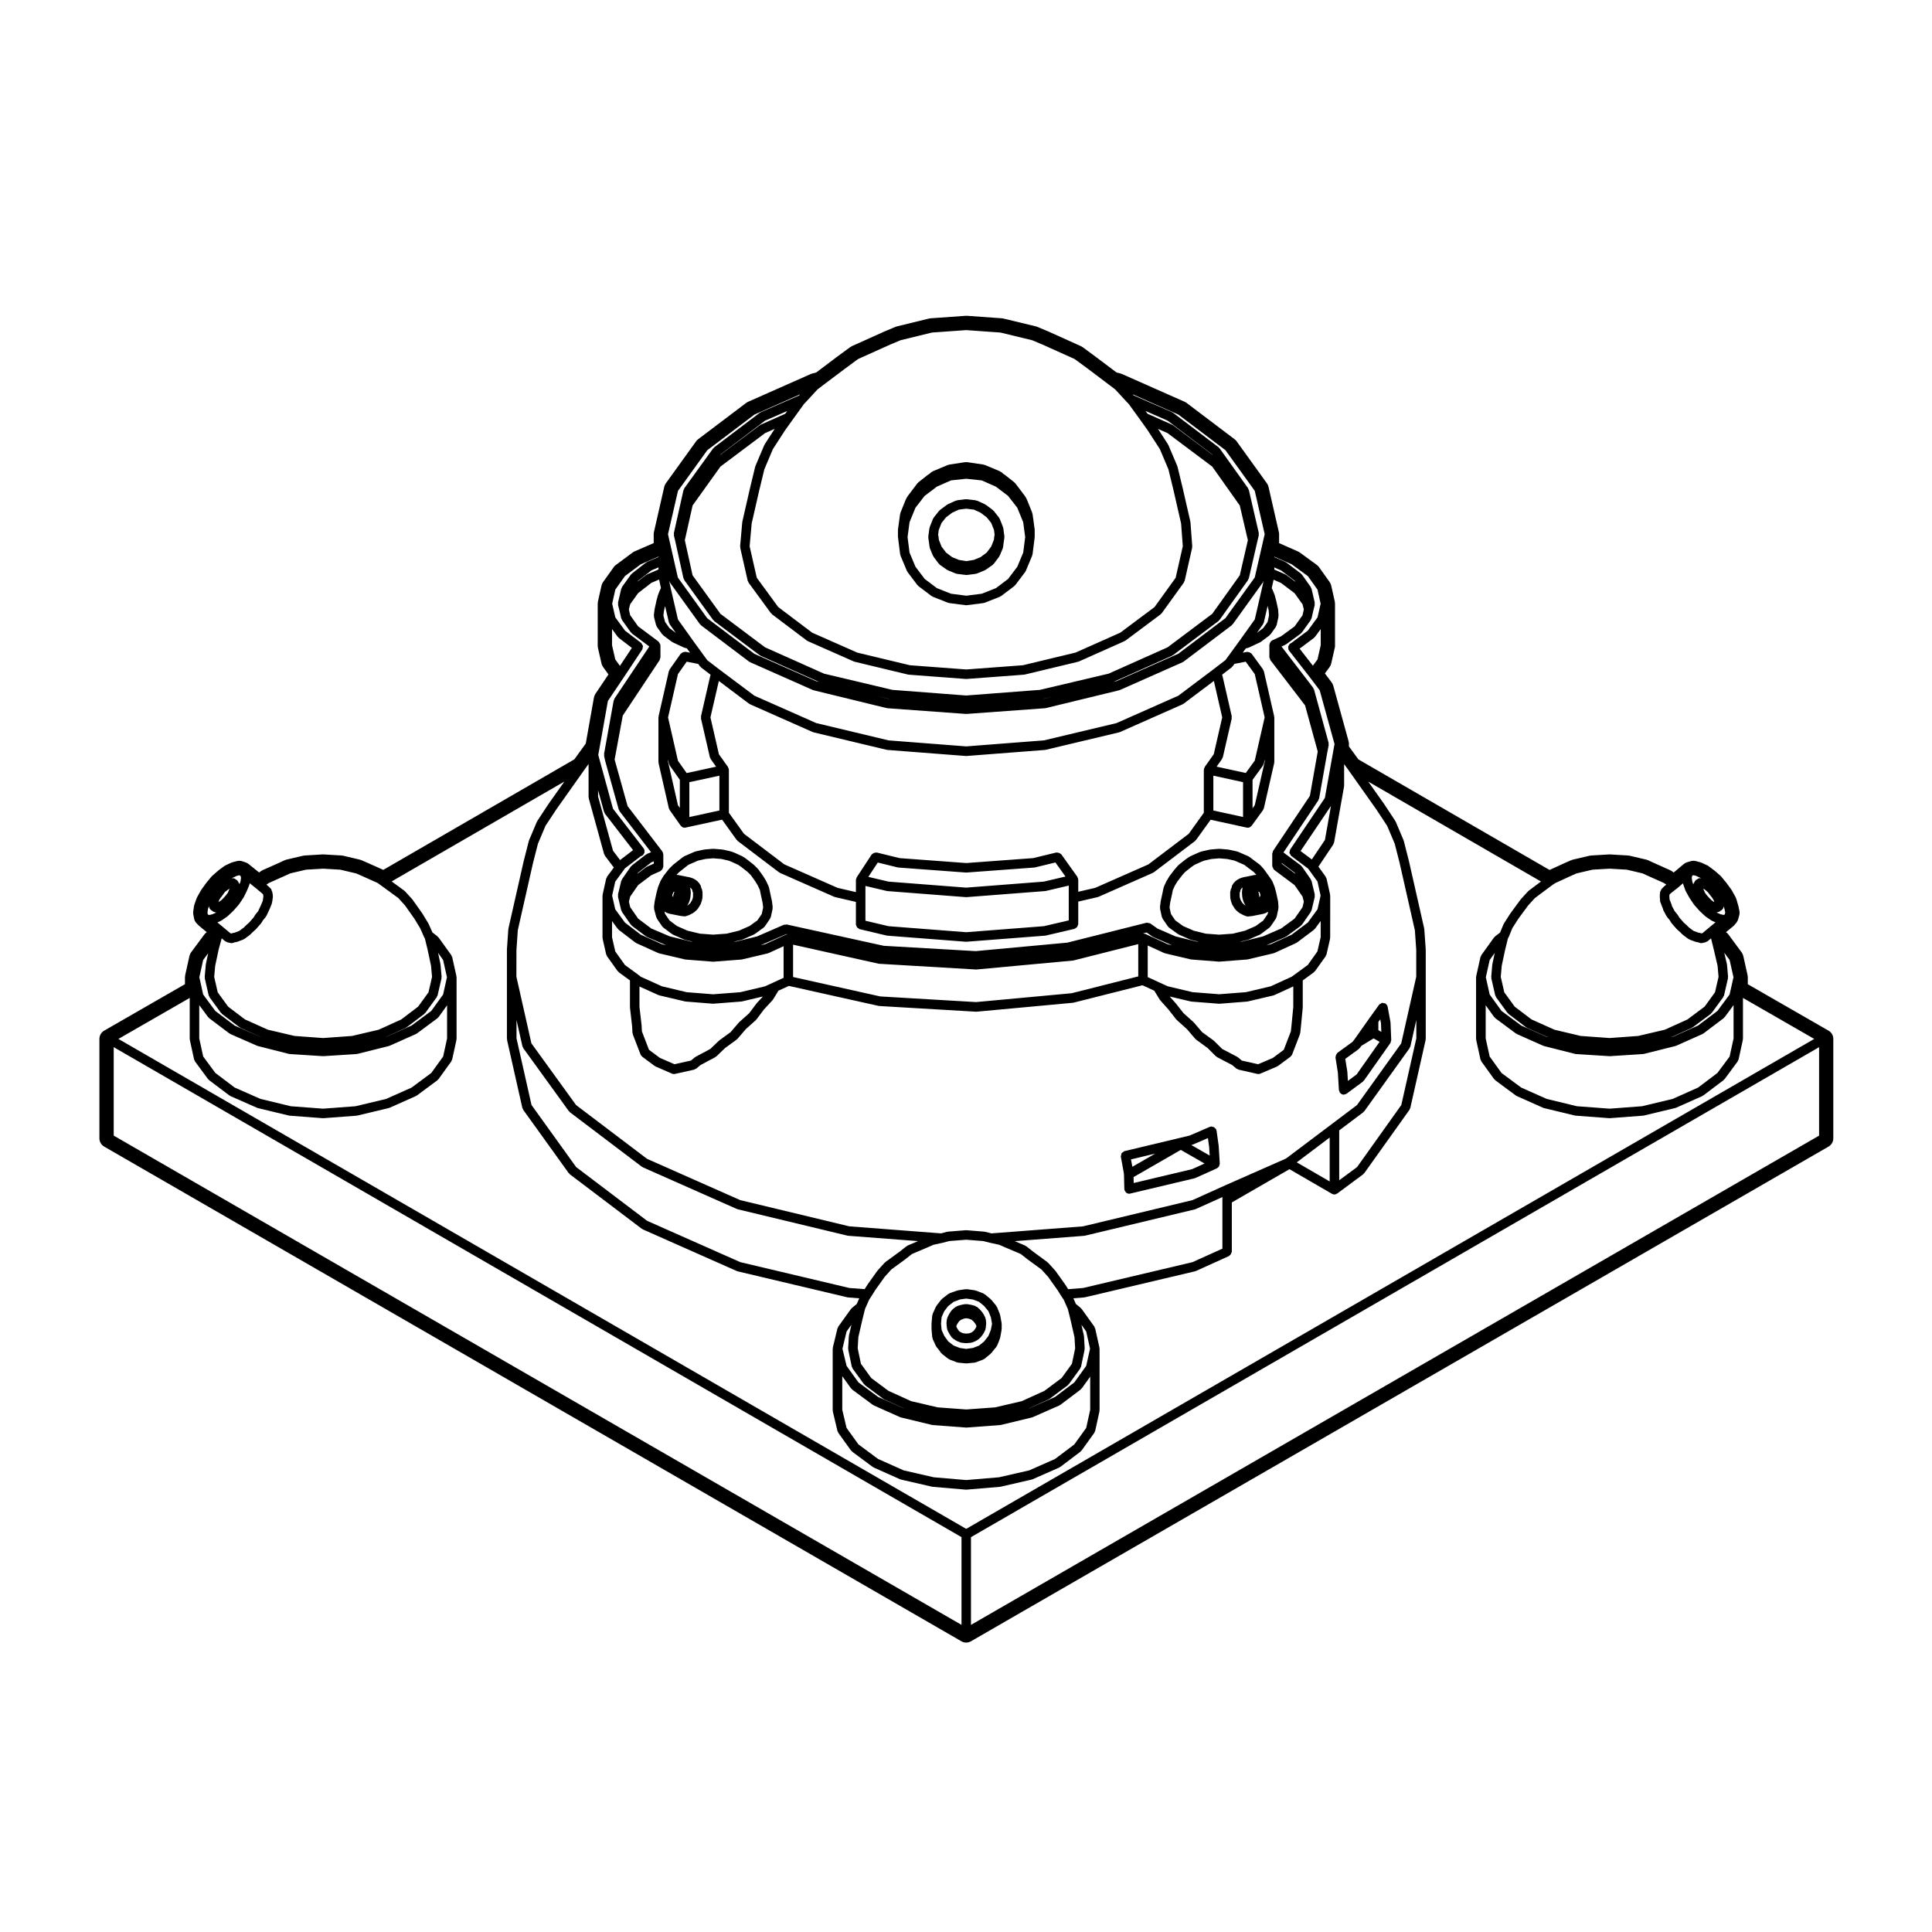<?xml version="1.0" encoding="UTF-8"?>
<!-- Uploaded to: SVG Repo, www.svgrepo.com, Generator: SVG Repo Mixer Tools -->
<svg fill="#000000" width="800px" height="800px" version="1.1" viewBox="144 144 512 512" xmlns="http://www.w3.org/2000/svg">
 <g>
  <path d="m498.55 428.25 0.277 4.664c0.012 0.141 0.117 0.23 0.168 0.352 0.039 0.105 0.012 0.223 0.082 0.316 0.023 0.031 0.07 0.02 0.098 0.051 0.23 0.273 0.539 0.465 0.922 0.465h0.074c0.059-0.004 0.098-0.066 0.152-0.074 0.18-0.035 0.363-0.055 0.523-0.172l4.348-3.215c0.074-0.055 0.07-0.145 0.125-0.211 0.047-0.047 0.117-0.023 0.152-0.082l6.988-9.914c0.012-0.016 0-0.031 0.012-0.047 0.016-0.02 0.039-0.023 0.051-0.051 0.066-0.105 0.02-0.23 0.051-0.348 0.031-0.117 0.125-0.207 0.121-0.332l-0.188-4.637c0-0.035-0.035-0.051-0.039-0.09-0.004-0.031 0.023-0.055 0.02-0.09l-0.754-4.066c-0.055-0.301-0.242-0.527-0.457-0.715-0.02-0.02-0.02-0.055-0.047-0.074-0.16-0.117-0.379-0.109-0.586-0.137-0.125-0.02-0.246-0.102-0.367-0.082h-0.016c-0.156 0.031-0.246 0.156-0.371 0.242-0.141 0.086-0.312 0.109-0.418 0.262l-2.453 3.406v0.004c0 0.004-0.004 0.004-0.004 0.004l-4.027 5.707-0.559 0.719-4.004 2.91c-0.059 0.047-0.059 0.121-0.105 0.176-0.117 0.117-0.18 0.238-0.246 0.395s-0.105 0.281-0.105 0.449c0 0.07-0.059 0.125-0.051 0.203zm11.426-13.027 0.09 2.242-0.785-0.465v-2.176l0.5-0.691zm-5.945 6.832c0.059-0.039 0.055-0.117 0.105-0.168 0.047-0.047 0.109-0.031 0.152-0.082l0.523-0.672 3.215-1.949 1.57 0.918-6.07 8.629-2.324 1.715-0.141-2.402c0-0.023-0.031-0.035-0.031-0.059-0.004-0.023 0.02-0.047 0.016-0.07l-0.539-3.301z"/>
  <path d="m441.79 454.68 0.074 0.625 0.098 3.82c0 0.051 0.051 0.082 0.055 0.125 0.012 0.051-0.031 0.086-0.02 0.133 0.039 0.156 0.156 0.258 0.246 0.383 0.059 0.09 0.086 0.18 0.16 0.25 0.227 0.203 0.508 0.332 0.816 0.332h0.031c0.004 0 0.004-0.004 0.012-0.004 0.086 0 0.168-0.012 0.25-0.031l17.098-4.062c0.023-0.004 0.035-0.035 0.059-0.047 0.055-0.016 0.109-0.012 0.168-0.035l5.668-2.555c0.016-0.004 0.016-0.023 0.031-0.031 0.105-0.055 0.188-0.137 0.277-0.223 0.059-0.055 0.105-0.098 0.152-0.152 0.035-0.051 0.09-0.07 0.117-0.117 0.02-0.035 0-0.07 0.016-0.105 0.051-0.105 0.047-0.211 0.066-0.332 0.016-0.098 0.098-0.16 0.09-0.262l-0.281-4.629c0-0.02-0.023-0.031-0.023-0.051 0-0.02 0.02-0.035 0.016-0.055l-0.57-4.062c-0.012-0.066-0.074-0.09-0.098-0.145-0.016-0.059 0.023-0.109 0-0.172-0.051-0.117-0.176-0.152-0.258-0.246-0.102-0.109-0.168-0.215-0.297-0.293-0.152-0.09-0.301-0.109-0.48-0.133-0.105-0.016-0.195-0.098-0.309-0.086-0.066 0.012-0.098 0.074-0.152 0.098-0.059 0.016-0.109-0.023-0.168 0l-5.367 2.316-2.644 0.637h-0.004l-14.629 3.496c-0.156 0.039-0.238 0.172-0.359 0.262-0.137 0.098-0.309 0.141-0.395 0.289-0.09 0.133-0.07 0.309-0.105 0.469-0.031 0.145-0.121 0.281-0.098 0.438zm18.359-7.367 3.961-1.707 0.332 2.383 0.133 2.242-4.871-2.793 0.242-0.059c0.023-0.004 0.031-0.031 0.055-0.039 0.055-0.012 0.105-0.008 0.148-0.027zm-0.23 6.523-15.477 3.672-0.035-1.57 12.516-7.203 6.297 3.613zm-15.836-0.625-0.359-1.961 6.422-1.531z"/>
  <path d="m381.99 286.48 0.562 4.445c0.012 0.066 0.07 0.105 0.09 0.168 0.016 0.055-0.02 0.105 0 0.16l1.703 4.062c0.023 0.066 0.09 0.09 0.121 0.145 0.02 0.039 0.004 0.09 0.031 0.125l2.641 3.496c0.035 0.047 0.105 0.031 0.141 0.07 0.051 0.051 0.047 0.133 0.105 0.176l3.496 2.641c0.055 0.039 0.133 0.031 0.191 0.066 0.047 0.023 0.055 0.082 0.105 0.102l4.062 1.605c0.082 0.031 0.168 0.035 0.246 0.047 0.02 0.004 0.031 0.031 0.055 0.031l4.348 0.562c0.055 0.004 0.105 0.012 0.16 0.012 0.051 0 0.105 0 0.156-0.012l4.438-0.562c0.023 0 0.031-0.023 0.055-0.031 0.086-0.016 0.168-0.016 0.25-0.051l4.066-1.605c0.051-0.02 0.059-0.082 0.105-0.105 0.059-0.031 0.133-0.02 0.188-0.066l3.492-2.641c0.059-0.047 0.055-0.121 0.105-0.172 0.039-0.039 0.105-0.023 0.141-0.07l2.644-3.496c0.031-0.035 0.012-0.086 0.031-0.121 0.039-0.059 0.105-0.09 0.125-0.152l1.699-4.062c0.023-0.055-0.016-0.105 0-0.16 0.02-0.066 0.082-0.102 0.09-0.168l0.562-4.445c0.004-0.031-0.023-0.051-0.023-0.082 0.004-0.031 0.035-0.051 0.035-0.082v-1.891c0-0.031-0.031-0.051-0.035-0.086 0-0.031 0.031-0.055 0.023-0.09l-0.562-4.062c-0.012-0.059-0.066-0.086-0.082-0.141-0.016-0.051 0.02-0.102 0-0.152l-1.324-3.305c-0.004-0.016-0.031-0.02-0.035-0.035-0.012-0.016 0.004-0.035-0.004-0.055l-0.371-0.754c-0.02-0.039-0.074-0.047-0.102-0.086-0.02-0.035-0.004-0.082-0.031-0.117l-2.644-3.492c-0.035-0.051-0.105-0.047-0.145-0.086-0.039-0.039-0.035-0.105-0.082-0.141l-2.644-2.082c-0.039-0.031-0.09-0.012-0.125-0.035l-0.664-0.578c-0.059-0.051-0.137-0.031-0.195-0.066-0.066-0.039-0.082-0.117-0.145-0.145l-4.066-1.703c-0.055-0.02-0.105 0.016-0.16 0s-0.082-0.074-0.137-0.086l-4.438-0.66c-0.074-0.012-0.117 0.047-0.191 0.047-0.066 0-0.117-0.055-0.188-0.047l-4.348 0.66c-0.055 0.012-0.086 0.066-0.137 0.086-0.055 0.016-0.105-0.02-0.16 0l-4.062 1.703c-0.07 0.031-0.086 0.105-0.145 0.145-0.059 0.039-0.137 0.016-0.195 0.066l-0.672 0.586c-0.039 0.023-0.098 0.004-0.133 0.035l-2.644 2.082c-0.047 0.035-0.039 0.105-0.082 0.141-0.039 0.039-0.105 0.035-0.145 0.086l-2.641 3.492c-0.023 0.035-0.004 0.082-0.031 0.117-0.023 0.035-0.074 0.039-0.098 0.082l-0.379 0.754c-0.012 0.016 0.004 0.039-0.004 0.055-0.004 0.016-0.031 0.02-0.035 0.039l-1.324 3.305c-0.02 0.055 0.016 0.105 0 0.16-0.016 0.051-0.074 0.074-0.082 0.133l-0.562 4.062c-0.004 0.031 0.023 0.055 0.02 0.09 0 0.035-0.035 0.051-0.035 0.086v1.891c0 0.031 0.031 0.051 0.031 0.082s-0.016 0.051-0.008 0.082zm29.16 10.949-3.215 2.43-3.758 1.484-4.117 0.523-4.035-0.523-3.75-1.484-3.223-2.434-2.445-3.238-1.57-3.75-0.523-4.106 0.523-3.934 1.57-3.844 2.422-3.129 3.266-2.465 3.738-1.652 4.027-0.434 4.106 0.438 3.75 1.656 3.238 2.449 2.438 3.141 1.57 3.844 0.523 3.934-0.523 4.109-1.57 3.754z"/>
  <path d="m397.29 490.32-0.848 0.664c-0.055 0.047-0.051 0.121-0.102 0.172-0.051 0.055-0.125 0.055-0.172 0.109l-0.57 0.852c-0.016 0.023 0 0.059-0.016 0.09-0.016 0.023-0.051 0.031-0.066 0.055l-0.473 0.945c-0.035 0.074 0.004 0.152-0.016 0.227-0.023 0.086-0.105 0.133-0.109 0.223l-0.098 1.039c-0.004 0.059 0.047 0.102 0.051 0.156 0.004 0.055-0.047 0.105-0.035 0.16l0.074 0.465v0.367c0 0.105 0.09 0.172 0.109 0.273 0.02 0.102-0.023 0.195 0.02 0.293l0.473 0.945c0.016 0.031 0.051 0.047 0.066 0.074 0.016 0.02 0 0.051 0.016 0.07l0.57 0.852c0.074 0.105 0.188 0.176 0.281 0.258 0.031 0.02 0.031 0.07 0.059 0.09l0.848 0.562c0.047 0.031 0.105 0.02 0.152 0.047 0.035 0.02 0.039 0.066 0.082 0.082l0.945 0.379c0.102 0.039 0.207 0.047 0.309 0.059 0.02 0 0.031 0.023 0.051 0.023l1.043 0.098c0.039 0.004 0.082 0.004 0.109 0.004 0.031 0 0.07 0 0.105-0.004l1.133-0.098c0.02 0 0.031-0.02 0.047-0.023 0.105-0.012 0.215-0.02 0.316-0.059l0.945-0.379c0.051-0.02 0.059-0.082 0.105-0.105 0.059-0.031 0.125-0.02 0.18-0.059l0.754-0.562c0.055-0.039 0.055-0.117 0.102-0.168 0.039-0.039 0.105-0.023 0.141-0.07l0.66-0.852c0.02-0.031 0.004-0.066 0.023-0.098 0.031-0.051 0.086-0.07 0.105-0.117l0.473-0.945c0.051-0.098 0-0.191 0.02-0.293 0.023-0.102 0.109-0.168 0.109-0.273v-0.352l0.082-0.48c0.012-0.059-0.039-0.105-0.039-0.16 0.004-0.059 0.055-0.102 0.051-0.156l-0.098-1.039c-0.012-0.098-0.09-0.152-0.109-0.242-0.02-0.07 0.02-0.137-0.016-0.207l-0.473-0.945c-0.02-0.039-0.074-0.047-0.102-0.086-0.023-0.039-0.004-0.09-0.035-0.125l-0.66-0.852c-0.023-0.035-0.074-0.031-0.105-0.059-0.035-0.035-0.023-0.09-0.059-0.117l-0.754-0.664c-0.082-0.066-0.176-0.047-0.266-0.09-0.082-0.047-0.109-0.137-0.207-0.168l-0.945-0.281c-0.031-0.012-0.055 0.016-0.082 0.012-0.031-0.012-0.039-0.039-0.07-0.047l-1.133-0.191c-0.086-0.02-0.137 0.051-0.223 0.047-0.082 0-0.137-0.059-0.215-0.047l-1.043 0.191c-0.023 0.004-0.035 0.035-0.066 0.039-0.02 0.012-0.039-0.016-0.066-0.004l-0.945 0.281c-0.086 0.023-0.109 0.109-0.188 0.152-0.051 0.035-0.137 0.008-0.207 0.062zm2.773 7.094-0.746-0.066-0.66-0.266-0.523-0.352-0.395-0.586-0.297-0.594v-0.168l0.301-0.605 0.414-0.613 0.527-0.414 0.578-0.215c0.023-0.012 0.035-0.047 0.059-0.055l0.734-0.133 0.73 0.117v0.004c0.035 0.02 0.074 0.012 0.105 0.023 0.016 0.012 0.02 0.035 0.039 0.039l0.527 0.195 0.516 0.449 0.504 0.641 0.281 0.562v0.168l-0.281 0.562-0.484 0.621-0.484 0.359-0.629 0.25z"/>
  <path d="m395.64 486.73c-0.066 0.023-0.082 0.102-0.137 0.125-0.059 0.035-0.133 0.012-0.191 0.055l-1.699 1.324c-0.047 0.039-0.039 0.105-0.082 0.141-0.039 0.047-0.105 0.035-0.141 0.086l-1.23 1.602c-0.035 0.047-0.012 0.102-0.039 0.145-0.023 0.047-0.09 0.055-0.109 0.105l-0.852 1.891c-0.031 0.07 0.012 0.141-0.004 0.211-0.02 0.074-0.09 0.109-0.102 0.191l-0.188 2.082c0 0.02 0.02 0.035 0.016 0.059 0 0.02-0.02 0.035-0.02 0.055v1.422c0 0.02 0.02 0.035 0.02 0.055 0 0.023-0.02 0.039-0.016 0.059l0.188 2.074c0.004 0.086 0.082 0.125 0.105 0.207 0.016 0.07-0.023 0.137 0.004 0.207l0.555 1.203 0.289 0.66c0.035 0.082 0.105 0.109 0.152 0.18 0.031 0.039 0.012 0.098 0.047 0.133l0.535 0.625 0.625 0.891c0.035 0.051 0.105 0.035 0.145 0.082 0.051 0.055 0.047 0.141 0.109 0.191l1.699 1.32c0.059 0.051 0.137 0.035 0.207 0.07 0.051 0.031 0.066 0.098 0.117 0.109l1.984 0.754c0.098 0.035 0.188 0.039 0.281 0.055 0.02 0 0.031 0.023 0.051 0.023l1.988 0.188c0.039 0.004 0.082 0.004 0.117 0.004s0.074 0 0.109-0.004l2.074-0.188c0.02 0 0.031-0.023 0.051-0.023 0.098-0.016 0.191-0.016 0.289-0.055l1.984-0.754c0.059-0.023 0.074-0.098 0.133-0.121 0.07-0.039 0.152-0.023 0.215-0.082l1.605-1.32c0.047-0.035 0.035-0.098 0.07-0.133 0.035-0.031 0.09-0.02 0.117-0.055l0.742-0.938 0.551-0.645c0.035-0.039 0.016-0.098 0.047-0.133 0.047-0.07 0.117-0.105 0.152-0.18l0.289-0.66c0.004-0.012-0.004-0.016 0-0.023 0.004-0.012 0.016-0.016 0.02-0.023l0.473-1.23c0.016-0.039-0.016-0.074-0.004-0.109 0.016-0.047 0.059-0.07 0.07-0.109l0.379-2.074c0.012-0.047-0.031-0.074-0.023-0.117 0.004-0.039 0.047-0.066 0.047-0.105v-1.414c0-0.047-0.039-0.07-0.047-0.105-0.004-0.047 0.035-0.074 0.023-0.117l-0.379-2.082c-0.012-0.047-0.059-0.07-0.07-0.109-0.016-0.047 0.016-0.086 0-0.125l-0.754-1.891c-0.023-0.066-0.105-0.086-0.137-0.137-0.035-0.066-0.016-0.137-0.059-0.195l-1.32-1.602c-0.031-0.035-0.082-0.031-0.109-0.059-0.031-0.035-0.023-0.086-0.059-0.109l-1.605-1.324c-0.059-0.051-0.137-0.023-0.207-0.066-0.059-0.035-0.082-0.109-0.145-0.137l-1.984-0.75c-0.051-0.02-0.098 0.016-0.141 0.004-0.055-0.016-0.082-0.07-0.133-0.082l-2.074-0.289c-0.07-0.004-0.105 0.047-0.176 0.051-0.066 0-0.105-0.055-0.176-0.047l-1.988 0.289c-0.051 0.004-0.074 0.059-0.121 0.074-0.051 0.012-0.102-0.023-0.145-0.004zm4.406 1.406 1.785 0.246 1.633 0.621 1.367 1.125 1.117 1.367 0.641 1.586 0.312 1.734-0.312 1.602-0.656 1.637-1.125 1.441-1.34 1.102-1.641 0.629-1.785 0.246-1.652-0.242-1.684-0.645-1.402-1.09-1.055-1.457-0.711-1.578-0.156-1.664 0.156-1.754 0.707-1.566 1.043-1.359 1.426-1.113 1.672-0.637z"/>
  <path d="m410.14 286.36c0.004-0.051 0.051-0.082 0.051-0.125 0-0.035-0.035-0.059-0.039-0.098-0.004-0.039 0.031-0.07 0.023-0.105l-0.098-0.562-0.18-1.461c-0.004-0.055-0.07-0.086-0.086-0.141-0.012-0.055 0.023-0.105 0.004-0.16l-0.852-2.176c-0.023-0.059-0.102-0.082-0.125-0.137-0.035-0.059-0.012-0.133-0.055-0.188l-1.414-1.793c-0.039-0.047-0.105-0.039-0.141-0.082-0.047-0.047-0.039-0.109-0.09-0.152l-1.891-1.414c-0.039-0.031-0.102-0.012-0.141-0.035-0.039-0.023-0.051-0.086-0.098-0.105l-2.074-0.945c-0.066-0.031-0.133 0.012-0.203-0.004-0.066-0.02-0.102-0.09-0.172-0.098l-2.363-0.281c-0.055-0.004-0.098 0.039-0.145 0.039-0.059 0-0.102-0.051-0.156-0.039l-2.266 0.281c-0.07 0.012-0.105 0.082-0.172 0.102-0.066 0.016-0.133-0.023-0.195 0.004l-2.082 0.945c-0.047 0.02-0.055 0.074-0.098 0.105-0.047 0.023-0.098 0.004-0.137 0.035l-1.891 1.414c-0.051 0.035-0.047 0.105-0.086 0.145-0.047 0.039-0.109 0.035-0.145 0.082l-1.414 1.793c-0.039 0.055-0.02 0.125-0.051 0.188-0.035 0.055-0.105 0.074-0.133 0.137l-0.848 2.176c-0.02 0.055 0.016 0.105 0 0.156-0.016 0.051-0.07 0.086-0.082 0.141l-0.191 1.484-0.082 0.414c-0.012 0.047 0.031 0.082 0.023 0.125-0.004 0.047-0.051 0.07-0.051 0.117 0 0.035 0.035 0.055 0.035 0.09 0 0.035-0.035 0.059-0.035 0.098 0 0.035 0.035 0.055 0.035 0.086 0 0.035-0.031 0.059-0.023 0.098l0.258 1.793v0.004 0.004l0.02 0.141c0 0.02-0.023 0.035-0.023 0.055 0 0.039 0.039 0.066 0.047 0.105 0 0.023-0.031 0.047-0.031 0.074 0 0.09 0.074 0.145 0.098 0.227 0.02 0.082-0.035 0.168 0 0.246l0.848 2.082c0.023 0.066 0.09 0.098 0.125 0.152 0.02 0.039 0 0.09 0.031 0.125l1.414 1.891c0.039 0.051 0.117 0.035 0.16 0.082 0.055 0.055 0.055 0.145 0.121 0.195l1.891 1.324c0.051 0.035 0.109 0.023 0.168 0.051 0.035 0.02 0.047 0.07 0.086 0.086l2.082 0.848c0.086 0.035 0.172 0.035 0.262 0.051 0.02 0.004 0.031 0.031 0.055 0.031l2.266 0.289c0.055 0.004 0.105 0.012 0.156 0.012s0.102 0 0.152-0.012l2.363-0.289c0.023 0 0.035-0.023 0.055-0.031 0.098-0.016 0.18-0.016 0.273-0.055l2.074-0.848c0.039-0.016 0.051-0.066 0.086-0.086 0.055-0.023 0.109-0.016 0.16-0.051l1.891-1.324c0.07-0.047 0.07-0.137 0.121-0.195 0.051-0.047 0.121-0.031 0.16-0.082l1.414-1.891c0.031-0.035 0.012-0.086 0.035-0.125 0.035-0.059 0.102-0.09 0.121-0.152l0.863-2.074c0.047-0.105-0.016-0.207 0-0.312 0.02-0.09 0.105-0.152 0.105-0.246 0-0.035-0.039-0.059-0.039-0.098 0-0.012 0.012-0.012 0.012-0.02l0.023-0.176s0.004-0.004 0.004-0.012c0 0-0.004 0-0.004-0.004l0.258-1.793c0.008-0.055-0.035-0.09-0.031-0.145zm-10.082-7.547 2.012 0.238 1.77 0.805 1.664 1.25 1.195 1.516 0.727 1.844 0.152 1.246-0.055 0.223c-0.012 0.035 0.02 0.066 0.016 0.102-0.004 0.035-0.039 0.055-0.047 0.09l-0.082 0.867-0.719 1.832-1.203 1.605-1.629 1.219-1.785 0.73-2.019 0.324-1.918-0.316-1.805-0.734-1.617-1.215-1.211-1.605-0.715-1.844-0.086-0.945c-0.004-0.082-0.086-0.121-0.105-0.195 0 0 0.004-0.004 0.004-0.012l0.172-1.359 0.727-1.863 1.199-1.516 1.652-1.238 1.777-0.812z"/>
  <path d="m628.59 417.14-21.406-12.309v-1.848c0-0.188-0.02-0.367-0.059-0.551l-1.137-5.098c-0.082-0.344-0.227-0.664-0.434-0.945l-3.492-4.727c-0.125-0.172-0.273-0.324-0.438-0.453l-0.215-0.176 1.934-1.594c0.121-0.102 0.238-0.211 0.332-0.336l0.473-0.57c0.23-0.277 0.398-0.605 0.492-0.945l0.281-1.039c0.105-0.383 0.117-0.789 0.035-1.18l-0.281-1.324-0.523-1.793c-0.051-0.176-0.121-0.348-0.211-0.516l-0.945-1.703c-0.051-0.09-0.105-0.176-0.16-0.258l-1.23-1.699-1.422-1.734c-0.086-0.105-0.18-0.207-0.289-0.297l-1.512-1.32-1.578-1.176c-0.137-0.102-0.281-0.188-0.434-0.25l-1.414-0.66c-0.141-0.07-0.297-0.121-0.449-0.16l-1.133-0.289c-0.203-0.051-0.406-0.074-0.613-0.074-0.246 0-0.492 0.035-0.73 0.105l-0.945 0.289c-0.328 0.102-0.629 0.262-0.891 0.484l-2.648 2.227-0.488-0.352c-0.141-0.102-0.297-0.191-0.453-0.262l-4.438-1.984-1.379-0.641c-0.156-0.074-0.316-0.133-0.488-0.172l-4.438-1.039c-0.137-0.031-0.281-0.055-0.43-0.059l-4.727-0.281c-0.051 0-0.102-0.004-0.145-0.004-0.047 0-0.102 0-0.145 0.004l-4.727 0.281c-0.145 0.004-0.293 0.031-0.43 0.059l-4.445 1.043c-0.145 0.035-0.293 0.086-0.434 0.145l-1.512 0.66-4.223 1.926-50.66-29.305-2.508-3.441v-0.695c0-0.227-0.031-0.453-0.09-0.672l-4.066-14.738c-0.09-0.309-0.23-0.594-0.422-0.852l-1.789-2.371 1.25-1.699c0.203-0.277 0.348-0.594 0.422-0.934l0.945-4.156c0.047-0.188 0.066-0.371 0.066-0.559v-11.145c0-0.188-0.02-0.367-0.059-0.543l-0.945-4.254c-0.074-0.328-0.211-0.641-0.406-0.918l-2.832-3.969c-0.156-0.215-0.348-0.414-0.562-0.57l-4.527-3.305c-0.145-0.105-0.309-0.195-0.469-0.273l-5.019-2.215v-2.371c0-0.191-0.02-0.379-0.066-0.559l-2.742-12c-0.074-0.328-0.215-0.641-0.414-0.91l-8.031-11.145c-0.145-0.207-0.316-0.383-0.523-0.535l-12.754-9.645c-0.156-0.117-0.324-0.211-0.504-0.293l-16.625-7.367c-0.125-0.059-0.266-0.105-0.402-0.141l-1.02-0.258-5.356-4.035-3.606-2.66c-0.141-0.105-0.301-0.195-0.465-0.273l-8.594-3.875-2.992-1.254c-0.121-0.051-0.25-0.098-0.383-0.125l-8.594-2.074c-0.133-0.035-0.273-0.055-0.414-0.066l-9.254-0.66c-0.066 0.004-0.125 0.004-0.18 0.004-0.055 0-0.121 0-0.18 0.004l-9.262 0.66c-0.141 0.012-0.281 0.031-0.418 0.066l-8.504 2.074c-0.125 0.031-0.258 0.074-0.379 0.125l-2.926 1.23-8.656 3.894c-0.16 0.074-0.312 0.168-0.457 0.273l-3.594 2.644-5.375 4.051-1.012 0.258c-0.141 0.035-0.277 0.082-0.406 0.141l-16.629 7.367c-0.176 0.082-0.344 0.176-0.5 0.293l-12.75 9.637c-0.203 0.152-0.379 0.332-0.523 0.535l-8.031 11.145c-0.195 0.277-0.336 0.586-0.414 0.91l-2.734 12c-0.039 0.188-0.066 0.371-0.066 0.559v2.367l-5.098 2.215c-0.176 0.074-0.344 0.176-0.5 0.293l-4.445 3.305c-0.211 0.156-0.398 0.344-0.543 0.555l-2.832 3.969c-0.195 0.277-0.336 0.59-0.414 0.918l-0.945 4.254c-0.039 0.18-0.059 0.363-0.059 0.543v11.145c0 0.188 0.02 0.371 0.059 0.559l0.945 4.156c0.074 0.328 0.215 0.641 0.418 0.918l1.426 1.98-3.461 5.152c-0.195 0.293-0.328 0.621-0.387 0.961l-2.164 12.195-3.031 4.195-50.625 29.285-4.246-1.895-1.527-0.664c-0.141-0.059-0.289-0.109-0.434-0.145l-4.441-1.047c-0.141-0.031-0.281-0.055-0.422-0.059l-4.727-0.281c-0.051 0-0.102-0.004-0.152-0.004-0.051 0-0.102 0-0.152 0.004l-4.727 0.281c-0.141 0.004-0.289 0.031-0.422 0.059l-4.445 1.043c-0.168 0.039-0.332 0.098-0.488 0.172l-1.414 0.66-4.394 1.961c-0.176 0.082-0.344 0.18-0.5 0.297l-0.414 0.316-2.805-2.258c-0.23-0.188-0.5-0.328-0.781-0.422l-0.852-0.289c-0.258-0.086-0.527-0.133-0.801-0.133-0.207 0-0.414 0.023-0.613 0.074l-1.137 0.289c-0.156 0.039-0.309 0.09-0.449 0.16l-1.414 0.66c-0.152 0.07-0.297 0.156-0.43 0.25l-1.414 1.043-1.672 1.449c-0.105 0.09-0.203 0.191-0.293 0.297l-1.324 1.605-1.324 1.832c-0.059 0.082-0.109 0.168-0.16 0.25l-0.945 1.703c-0.07 0.121-0.125 0.25-0.176 0.383l-0.562 1.605c-0.055 0.156-0.098 0.312-0.117 0.48l-0.191 1.324c-0.039 0.273-0.035 0.551 0.016 0.82l0.191 1.039c0.09 0.5 0.332 0.957 0.691 1.316l0.562 0.57c0.059 0.059 0.121 0.117 0.188 0.172l1.93 1.594-0.215 0.176c-0.168 0.133-0.312 0.289-0.438 0.457l-3.496 4.715c-0.211 0.281-0.359 0.609-0.434 0.953l-1.133 5.098c-0.039 0.18-0.059 0.363-0.059 0.543v1.848l-21.406 12.309c-0.781 0.449-1.266 1.285-1.266 2.188v26.355c0 0.902 0.48 1.734 1.258 2.18l227.19 131.11c0.395 0.227 0.828 0.336 1.258 0.336 0.434 0 0.871-0.109 1.258-0.336l227.28-131.11c0.777-0.449 1.258-1.281 1.258-2.18v-26.355c0.008-0.898-0.477-1.738-1.258-2.184zm-2.512 27.812-224.76 129.66v-23.25l224.76-129.85zm-419.36-68.828 0.676-0.172 0.215 0.074 0.172 0.172 0.086 0.453-0.137 0.961-0.293 0.711-0.145-0.367c-0.023-0.059-0.098-0.074-0.121-0.125-0.023-0.051-0.004-0.121-0.047-0.176l-0.289-0.371c-0.09-0.121-0.242-0.133-0.363-0.211-0.117-0.082-0.18-0.207-0.316-0.242l-0.371-0.102c-0.098-0.023-0.172 0.039-0.266 0.035-0.023 0-0.051-0.016-0.082-0.016l0.102-0.074zm-7.59 10.25-0.066-0.066-0.082-0.441 0.145-1.004 0.262-0.734c0.012 0.332 0.137 0.637 0.352 0.855l0.289 0.289c0.066 0.066 0.168 0.051 0.242 0.102 0.074 0.051 0.102 0.145 0.188 0.18l0.473 0.188c0.137 0.055 0.277 0.074 0.418 0.082h-0.004l-1.102 0.48-0.785 0.18zm3.289-4.387 0.629-0.805c0.004-0.012 0-0.023 0.012-0.035 0.012-0.016 0.031-0.02 0.039-0.035l0.457-0.68 0.676-0.527 0.543-0.387 0.035-0.016-0.152 0.457-0.293 0.66-0.449 0.598-0.707 0.797-0.535 0.535-0.695 0.465-0.074 0.039 0.16-0.488zm0.043 6.09c0.035-0.016 0.039-0.055 0.07-0.074 0.047-0.023 0.102-0.016 0.141-0.047l1.512-1.039c0.031-0.02 0.023-0.059 0.055-0.082 0.031-0.02 0.066-0.012 0.09-0.035l1.414-1.324c0.016-0.016 0.012-0.039 0.023-0.059 0.016-0.02 0.047-0.012 0.059-0.023l1.414-1.602c0.016-0.016 0.004-0.039 0.02-0.059 0.023-0.031 0.059-0.039 0.086-0.074l1.137-1.703c0.012-0.02 0-0.039 0.012-0.059 0.016-0.031 0.051-0.039 0.066-0.07l0.852-1.699c0.004-0.016 0-0.031 0-0.047 0.012-0.02 0.031-0.023 0.035-0.047l0.66-1.605c0.02-0.051-0.016-0.102 0-0.152 0.016-0.055 0.074-0.09 0.082-0.152l0.004-0.047 1.641 1.32 1.637 1.367 0.238 0.238 0.098 0.473-0.156 1.203-0.473 1.168-0.07 0.145v0.016c-0.004 0.004-0.012 0.004-0.016 0.012l-0.684 1.465-0.75 0.918c-0.023 0.031-0.012 0.074-0.031 0.105s-0.066 0.031-0.086 0.066l-0.312 0.543-1.195 1.367-0.785 0.695c-0.012 0.012-0.004 0.031-0.02 0.039-0.012 0.012-0.031 0.004-0.039 0.016l-0.59 0.594-1.195 0.875-0.867 0.328c-0.004 0-0.004 0.012-0.016 0.012h-0.016l-0.348 0.137-0.43 0.07c-0.035 0.004-0.055 0.047-0.09 0.055-0.035 0.012-0.07-0.02-0.105-0.004l-0.238 0.082-0.207-0.047-2.035-1.691v-0.004l-1.441-1.188zm17.109-12.004c0.004 0 0.004 0 0 0 0.004-0.004 0.012-0.004 0.016-0.004l1.301-0.605 4.203-0.988 4.543-0.266 4.543 0.266 4.211 0.992 1.395 0.609 4.316 1.93 0.637 0.473c0.004 0 0.012 0 0.012 0.004 0 0.004 0 0.004 0.004 0.004l1.043 0.754 3.758 2.75 1.762 1.941 2.469 3.481 1.551 2.551 1.098 2.469c0.016 0.039 0.059 0.059 0.086 0.098 0.016 0.023 0 0.055 0.016 0.086l0.07 0.105 0.695 2.863 0.934 4.375 0.262 2.934-0.941 4.09-2.754 3.793-4.469 3.394-5.981 2.719-7.07 1.652-7.648 0.551-7.559-0.551-7.074-1.656-6.066-2.715-4.473-3.394-2.762-3.793-0.938-4.09 0.262-2.934 0.926-4.348 0.801-2.938 0.945 0.785c0.098 0.082 0.215 0.07 0.328 0.117 0.082 0.035 0.117 0.121 0.203 0.141l0.848 0.191c0.098 0.02 0.188 0.031 0.277 0.031 0.133 0 0.266-0.02 0.402-0.066l0.473-0.16 0.469-0.074c0.02 0 0.031-0.023 0.051-0.031 0.07-0.016 0.141-0.012 0.207-0.039l0.438-0.176 1.039-0.379c0.051-0.016 0.066-0.074 0.109-0.102 0.066-0.031 0.141-0.02 0.203-0.066l1.414-1.039c0.031-0.02 0.023-0.066 0.055-0.09 0.031-0.023 0.066-0.012 0.098-0.039l0.625-0.629 0.828-0.734c0.023-0.02 0.016-0.059 0.039-0.082 0.023-0.02 0.055-0.012 0.074-0.035l1.324-1.516c0.02-0.023 0.012-0.059 0.031-0.09 0.035-0.039 0.086-0.059 0.109-0.109l0.324-0.562 0.785-0.957c0.023-0.035 0.012-0.082 0.035-0.117 0.039-0.055 0.105-0.086 0.133-0.152l0.75-1.605c0.012-0.023-0.004-0.051 0-0.074 0.02-0.031 0.059-0.047 0.074-0.082 0.004-0.016 0-0.031 0-0.047 0.012-0.02 0.031-0.023 0.039-0.047l0.57-1.414c0.031-0.082-0.016-0.16 0-0.242 0.016-0.059 0.074-0.098 0.086-0.156l0.188-1.414c0.012-0.074-0.051-0.133-0.055-0.207 0-0.07 0.055-0.125 0.039-0.203l-0.188-0.945c-0.012-0.059-0.074-0.086-0.102-0.145-0.055-0.211-0.098-0.441-0.246-0.594l-0.57-0.57c-0.016-0.016-0.039-0.012-0.055-0.02-0.016-0.016-0.012-0.039-0.023-0.055l-0.516-0.43 0.621-0.434zm38.727 52.27-5.215 3.875-6.758 3.012-8.105 1.934-8.578 0.645-8.578-0.645-8.031-1.941-6.836-3.008-5.117-3.863-3.231-4.367-1.043-4.793v-8.816l2.352 3.18c0.035 0.051 0.105 0.031 0.145 0.074 0.051 0.055 0.047 0.137 0.105 0.18l5.387 4.066c0.051 0.039 0.109 0.031 0.16 0.059 0.039 0.02 0.047 0.07 0.09 0.09l7.082 3.117c0.051 0.02 0.102 0.016 0.152 0.031 0.02 0.004 0.023 0.031 0.047 0.035l8.219 2.082c0.07 0.02 0.137 0.02 0.207 0.031 0.012 0 0.016 0.012 0.02 0.012l8.785 0.559c0.023 0.004 0.055 0.004 0.082 0.004 0.023 0 0.055 0 0.082-0.004l8.781-0.559c0.004 0 0.012-0.012 0.02-0.012 0.07-0.012 0.137-0.012 0.207-0.031l8.312-2.074c0.02-0.012 0.031-0.035 0.051-0.039 0.051-0.02 0.105-0.012 0.156-0.035l6.992-3.113c0.039-0.02 0.047-0.07 0.086-0.09 0.051-0.031 0.105-0.02 0.156-0.051l5.477-4.066c0.066-0.051 0.066-0.137 0.117-0.195 0.039-0.051 0.117-0.031 0.152-0.082l2.258-3.129v8.777l-1.047 4.805zm3.133-29.938 1.02 4.574-1.02 4.578-3.133 4.348-5.203 3.863-6.766 3.019-0.117 0.031 5.301-2.414c0.039-0.02 0.047-0.07 0.086-0.09 0.051-0.031 0.109-0.02 0.156-0.055l4.727-3.586c0.066-0.051 0.059-0.133 0.109-0.188 0.039-0.047 0.109-0.031 0.145-0.082l3.023-4.152c0.047-0.066 0.016-0.141 0.051-0.207 0.047-0.09 0.137-0.145 0.16-0.258l1.043-4.535c0.016-0.07-0.035-0.133-0.035-0.203 0.004-0.07 0.07-0.121 0.059-0.195l-0.289-3.211c0-0.023-0.035-0.039-0.035-0.07-0.004-0.023 0.02-0.051 0.016-0.082l-0.629-2.973zm-62.875 1.105c-0.004 0.031 0.02 0.051 0.016 0.082-0.004 0.023-0.035 0.039-0.035 0.07l-0.289 3.211c-0.004 0.07 0.055 0.121 0.059 0.191 0 0.07-0.051 0.125-0.035 0.203l1.039 4.535c0.023 0.105 0.109 0.156 0.16 0.25 0.031 0.07 0.004 0.145 0.051 0.211l3.027 4.152c0.035 0.051 0.105 0.035 0.145 0.082 0.051 0.055 0.047 0.137 0.109 0.188l4.727 3.586c0.051 0.035 0.109 0.023 0.16 0.055 0.039 0.02 0.047 0.074 0.086 0.09l5.371 2.414-0.098-0.031-6.863-3.012-5.125-3.871-3.219-4.367-1.012-4.57 1.012-4.566 1.328-1.797zm-4.223 19.945c0.004 0.051-0.035 0.09-0.023 0.137l1.133 5.188c0.02 0.105 0.109 0.168 0.16 0.262 0.031 0.07 0.004 0.156 0.055 0.223l3.492 4.727c0.035 0.051 0.105 0.035 0.152 0.074 0.051 0.055 0.047 0.137 0.105 0.18l5.387 4.066c0.051 0.039 0.109 0.023 0.16 0.055 0.039 0.023 0.047 0.074 0.09 0.098l7.082 3.113c0.051 0.023 0.105 0.02 0.156 0.035 0.023 0.004 0.031 0.035 0.055 0.039l8.219 1.984c0.059 0.016 0.121 0.016 0.18 0.02 0.004 0 0.012 0.012 0.016 0.012l8.785 0.664c0.031 0.004 0.059 0.004 0.098 0.004 0.031 0 0.059 0 0.098-0.004l8.781-0.664c0.004 0 0.012-0.012 0.016-0.012 0.059-0.004 0.117-0.004 0.18-0.02l8.312-1.984c0.02-0.004 0.031-0.031 0.055-0.039 0.055-0.016 0.109-0.012 0.168-0.035l6.992-3.113c0.039-0.02 0.047-0.066 0.082-0.09 0.051-0.023 0.109-0.016 0.156-0.051l5.477-4.066c0.066-0.051 0.066-0.137 0.117-0.195 0.039-0.047 0.117-0.031 0.152-0.082l3.406-4.727c0.047-0.066 0.016-0.145 0.051-0.215 0.047-0.098 0.137-0.152 0.156-0.258l1.133-5.188c0.012-0.051-0.031-0.09-0.023-0.137 0.004-0.047 0.055-0.082 0.055-0.133v-16.344c0-0.051-0.051-0.082-0.055-0.133-0.004-0.051 0.035-0.09 0.023-0.141l-1.133-5.098c-0.02-0.098-0.109-0.133-0.152-0.211-0.039-0.082-0.004-0.176-0.059-0.246l-3.406-4.727c-0.039-0.055-0.109-0.051-0.16-0.102-0.047-0.051-0.039-0.121-0.098-0.168l-1.352-1.039-1.004-2.258c-0.012-0.023-0.047-0.031-0.059-0.055-0.012-0.023 0-0.059-0.012-0.086l-1.605-2.644c-0.012-0.016-0.031-0.016-0.039-0.031-0.012-0.012 0-0.031-0.012-0.047l-2.551-3.594c-0.016-0.023-0.051-0.02-0.07-0.039-0.016-0.023-0.004-0.055-0.023-0.082l-1.891-2.074c-0.031-0.035-0.086-0.023-0.121-0.055-0.031-0.031-0.031-0.086-0.066-0.109l-3.356-2.453 45.766-26.469-4.227 5.977c-0.004 0.004 0 0.016-0.004 0.02-0.004 0.004-0.012 0.004-0.016 0.012l-2.926 4.438c-0.023 0.035 0 0.082-0.02 0.117-0.02 0.039-0.07 0.047-0.09 0.086l-2.074 4.918c-0.016 0.031 0.012 0.066 0 0.102-0.012 0.031-0.051 0.047-0.059 0.082l-1.324 5.195c0 0.004 0.004 0.012 0 0.016 0 0.004-0.004 0.004-0.012 0.016l-4.066 17.945c-0.004 0.035 0.02 0.066 0.016 0.102-0.004 0.035-0.047 0.055-0.047 0.098l-0.371 5.379c0 0.016 0.016 0.023 0.016 0.047 0 0.02-0.016 0.023-0.016 0.039v23.613c0 0.055 0.051 0.086 0.055 0.133 0.004 0.047-0.035 0.09-0.023 0.141l4.062 18.043c0.023 0.105 0.109 0.16 0.156 0.25 0.031 0.07 0.004 0.141 0.051 0.207l12.09 16.816c0.035 0.051 0.105 0.035 0.152 0.082 0.051 0.055 0.051 0.141 0.109 0.191l19.078 14.449c0.051 0.035 0.109 0.023 0.16 0.055 0.039 0.023 0.047 0.074 0.09 0.098l24.938 11.055c0.055 0.023 0.109 0.02 0.168 0.035 0.02 0.012 0.031 0.035 0.055 0.039l29.094 6.891c0.059 0.016 0.117 0.016 0.176 0.02 0.004 0 0.012 0.012 0.016 0.012l2.949 0.227-0.676 1.512-1.273 1.039c-0.047 0.039-0.039 0.105-0.082 0.152-0.039 0.039-0.109 0.039-0.145 0.09l-3.402 4.727c-0.055 0.074-0.02 0.168-0.059 0.246-0.035 0.082-0.121 0.109-0.141 0.195l-1.23 5.106c-0.012 0.055 0.031 0.102 0.023 0.152-0.004 0.055-0.059 0.09-0.059 0.141v16.34c0 0.055 0.051 0.09 0.059 0.141 0.004 0.051-0.035 0.098-0.023 0.145l1.23 5.195c0.023 0.102 0.105 0.152 0.152 0.238 0.031 0.07 0.004 0.145 0.051 0.211l3.402 4.727c0.035 0.051 0.109 0.035 0.156 0.082 0.055 0.059 0.051 0.145 0.117 0.195l5.481 4.066c0.047 0.035 0.105 0.023 0.152 0.051 0.035 0.023 0.047 0.07 0.086 0.09l6.992 3.117c0.059 0.023 0.121 0.02 0.18 0.039 0.02 0.004 0.023 0.031 0.051 0.035l8.219 1.891c0.051 0.016 0.105 0.016 0.156 0.02 0.004 0 0.012 0.012 0.02 0.012l8.785 0.75c0.035 0.004 0.074 0.004 0.105 0.004s0.07 0 0.105-0.004l8.879-0.75c0.012 0 0.016-0.012 0.02-0.012 0.055-0.004 0.105-0.004 0.152-0.02l8.223-1.891c0.023-0.004 0.031-0.031 0.051-0.035 0.059-0.02 0.121-0.016 0.176-0.039l7.082-3.117c0.047-0.02 0.051-0.07 0.09-0.098 0.055-0.031 0.109-0.016 0.16-0.055l5.379-4.066c0.066-0.051 0.059-0.133 0.105-0.188 0.047-0.047 0.117-0.031 0.156-0.082l3.402-4.727c0.047-0.066 0.02-0.145 0.051-0.215 0.047-0.09 0.133-0.145 0.156-0.25l1.137-5.195c0.012-0.051-0.031-0.09-0.023-0.137 0.004-0.047 0.055-0.086 0.055-0.133v-16.34c0-0.051-0.051-0.086-0.055-0.133-0.004-0.047 0.035-0.098 0.023-0.141l-1.137-5.106c-0.02-0.098-0.109-0.133-0.145-0.215s-0.004-0.172-0.059-0.246l-3.402-4.727c-0.035-0.051-0.105-0.047-0.141-0.09-0.047-0.047-0.035-0.109-0.086-0.152l-1.281-1.043-0.656-1.508 2.856-0.227c0.004 0 0.012-0.012 0.016-0.012 0.059-0.004 0.117-0.004 0.176-0.02l29.188-6.891c0.023-0.004 0.035-0.035 0.059-0.039 0.055-0.02 0.109-0.016 0.168-0.039l8.785-3.969c0.074-0.035 0.098-0.121 0.156-0.168 0.137-0.098 0.227-0.195 0.316-0.336s0.145-0.262 0.176-0.422c0.016-0.086 0.09-0.133 0.09-0.215v-13.062l15.277-8.812 11.266 6.531c0.195 0.117 0.414 0.172 0.629 0.172 0.246 0 0.473-0.09 0.68-0.223 0.02-0.016 0.051-0.012 0.07-0.023l6.898-5.106c0.07-0.051 0.066-0.141 0.121-0.203 0.039-0.047 0.109-0.023 0.152-0.082l11.996-16.816c0.047-0.066 0.016-0.137 0.051-0.207 0.047-0.09 0.133-0.145 0.156-0.25l4.066-18.035c0.012-0.055-0.031-0.102-0.023-0.145 0.004-0.047 0.055-0.082 0.055-0.133v-23.613c0-0.016-0.02-0.031-0.02-0.047s0.016-0.023 0.016-0.039l-0.379-5.379c0-0.035-0.039-0.051-0.047-0.086-0.004-0.035 0.031-0.066 0.02-0.105l-4.066-17.945c0-0.004-0.012-0.012-0.012-0.016-0.004-0.004 0-0.012 0-0.016l-1.32-5.195c-0.012-0.035-0.051-0.047-0.059-0.082-0.012-0.035 0.016-0.07 0-0.105l-2.082-4.918c-0.02-0.039-0.066-0.047-0.086-0.086-0.02-0.039 0-0.082-0.023-0.117l-2.926-4.438c-0.004-0.004-0.016-0.004-0.02-0.012-0.004-0.004 0-0.016-0.004-0.02l-4.231-5.977 45.777 26.477-3.273 2.457c-0.039 0.023-0.031 0.082-0.066 0.109-0.035 0.023-0.082 0.016-0.105 0.051l-1.891 2.074c-0.016 0.016-0.012 0.047-0.023 0.066-0.016 0.02-0.047 0.016-0.059 0.035l-2.644 3.594c-0.012 0.016 0 0.031-0.012 0.047-0.012 0.012-0.023 0.012-0.035 0.02l-1.699 2.644c-0.023 0.035 0 0.074-0.02 0.109-0.02 0.039-0.07 0.047-0.09 0.09l-0.918 2.231-1.336 1.023c-0.055 0.039-0.051 0.117-0.098 0.16-0.051 0.047-0.121 0.047-0.16 0.102l-3.402 4.727c-0.055 0.074-0.023 0.168-0.059 0.246-0.039 0.086-0.125 0.121-0.145 0.211l-1.137 5.098c-0.012 0.051 0.031 0.09 0.023 0.141-0.004 0.051-0.055 0.082-0.055 0.133v16.344c0 0.055 0.051 0.086 0.055 0.133s-0.035 0.09-0.023 0.137l1.137 5.195c0.023 0.105 0.109 0.16 0.156 0.25 0.031 0.07 0 0.152 0.051 0.215l3.402 4.727c0.039 0.055 0.109 0.035 0.156 0.082 0.055 0.059 0.055 0.145 0.117 0.195l5.481 4.066c0.047 0.035 0.105 0.023 0.152 0.051 0.039 0.023 0.047 0.07 0.086 0.09l6.988 3.113c0.055 0.023 0.105 0.02 0.16 0.035 0.023 0.004 0.031 0.035 0.055 0.039l8.223 1.984c0.066 0.016 0.121 0.016 0.188 0.02 0.004 0.004 0.012 0.012 0.016 0.012l8.883 0.664c0.031 0.004 0.066 0.004 0.098 0.004s0.066 0 0.098-0.004l8.781-0.664c0.004 0 0.012-0.004 0.016-0.012 0.059-0.004 0.121-0.004 0.18-0.02l8.312-1.984c0.023-0.004 0.031-0.031 0.055-0.039 0.055-0.016 0.109-0.012 0.168-0.035l6.992-3.113c0.047-0.02 0.051-0.07 0.09-0.098 0.051-0.031 0.109-0.02 0.156-0.055l5.379-4.066c0.059-0.047 0.055-0.125 0.105-0.18 0.039-0.039 0.109-0.023 0.145-0.074l3.492-4.727c0.051-0.066 0.02-0.145 0.055-0.215 0.051-0.098 0.137-0.152 0.16-0.262l1.137-5.195c0.012-0.051-0.031-0.09-0.023-0.137 0.004-0.047 0.055-0.082 0.055-0.133v-10.855l18.887 10.863-224.74 129.84-224.67-129.84 18.895-10.863v10.855c-0.004 0.059 0.047 0.086 0.051 0.133zm109.76-60.258c0.031 0.102 0.117 0.156 0.168 0.246 0.031 0.059 0.004 0.133 0.051 0.191l7.457 9.656-3.438 2.629-1.875-2.473-3.953-14.355v-1.664zm3.594 30.926c0.035 0.047 0.105 0.031 0.141 0.074 0.051 0.055 0.047 0.137 0.105 0.188l4.445 3.402c0.047 0.035 0.105 0.023 0.156 0.055 0.039 0.02 0.047 0.074 0.09 0.098l5.856 2.641c0.055 0.023 0.117 0.02 0.176 0.035 0.02 0.004 0.031 0.035 0.055 0.039l6.801 1.605c0.059 0.016 0.117 0.016 0.176 0.02 0.004 0 0.012 0.012 0.016 0.012l7.184 0.562c0.031 0 0.066 0.004 0.098 0.004h0.098l7.367-0.57c0.004 0 0.012-0.004 0.016-0.004 0.059-0.004 0.117-0.004 0.176-0.02l6.805-1.605c0.023-0.004 0.035-0.035 0.059-0.039 0.059-0.016 0.117-0.012 0.176-0.039l3.981-1.824v8.375l-2.766 1.27-2.141 0.984-6.59 1.559-7.168 0.551-6.988-0.551-6.578-1.559-5.617-2.539-0.816-0.648c-0.004-0.004-0.016 0-0.023-0.004-0.012-0.004-0.004-0.02-0.016-0.023l-3.336-2.434-2.57-3.598-0.855-3.762v-4.293zm8.93-0.051-3.492-2.621-2.109-3.043-0.348-1.449 0.344-1.367 2.117-3.043 3.496-2.625 2.422-1.078c0.082-0.035 0.098-0.121 0.16-0.172 0.137-0.098 0.223-0.195 0.312-0.332 0.098-0.141 0.152-0.262 0.18-0.43 0.016-0.082 0.09-0.133 0.09-0.211v-3.305c0-0.09-0.074-0.145-0.098-0.227-0.02-0.082 0.035-0.168 0-0.246-0.023-0.059-0.09-0.07-0.121-0.121-0.031-0.055-0.004-0.117-0.047-0.168l-9.199-12.004-3.441-12.34 2.16-11.645 9.773-14.711c0.07-0.105 0.035-0.238 0.07-0.352 0.039-0.121 0.141-0.211 0.141-0.344v-3.215c0-0.035-0.035-0.055-0.035-0.09 0-0.047 0.012-0.082 0.004-0.121-0.023-0.133-0.137-0.223-0.203-0.344-0.074-0.137-0.109-0.273-0.227-0.371-0.023-0.02-0.02-0.059-0.051-0.082l-0.051-0.035-5.352-3.996-2.106-2.953-0.348-1.531 0.344-1.367 2.117-2.961 3.508-2.715 2.039-0.867 0.5 2.262-0.082 0.117c-0.023 0.039-0.004 0.098-0.023 0.137-0.02 0.047-0.082 0.055-0.098 0.102l-0.562 1.414c-0.012 0.023 0.012 0.051 0 0.082-0.004 0.023-0.039 0.035-0.051 0.066l-0.379 1.414c0 0.012 0.004 0.02 0.004 0.031 0 0.012-0.016 0.016-0.016 0.023l-0.473 2.172c-0.004 0.02 0.016 0.035 0.012 0.059 0 0.02-0.023 0.031-0.031 0.055l-0.188 1.516c-0.012 0.086 0.059 0.152 0.066 0.23 0.004 0.082-0.055 0.156-0.031 0.238l0.562 2.172c0.023 0.09 0.105 0.141 0.145 0.223 0.031 0.059 0 0.137 0.047 0.195l1.414 1.984c0.035 0.051 0.109 0.035 0.156 0.082 0.055 0.059 0.051 0.145 0.117 0.195l2.266 1.703c0.039 0.031 0.098 0.02 0.141 0.047 0.035 0.02 0.039 0.07 0.082 0.09l3.023 1.414c0.07 0.035 0.152 0.031 0.223 0.051 0.023 0.004 0.039 0.039 0.066 0.047l0.457 0.09 0.848 1.168-1.199-0.238c-0.086-0.02-0.145 0.047-0.227 0.047-0.168 0-0.293 0.023-0.441 0.086-0.16 0.066-0.281 0.133-0.406 0.262-0.055 0.055-0.145 0.055-0.191 0.121l-2.934 4.156c-0.051 0.07-0.02 0.156-0.055 0.23-0.035 0.082-0.125 0.121-0.145 0.211l-2.734 12c-0.012 0.051 0.031 0.098 0.023 0.145-0.004 0.051-0.055 0.082-0.055 0.137v11.809c0 0.055 0.051 0.086 0.055 0.137 0.004 0.051-0.035 0.098-0.023 0.145l2.734 11.996c0.02 0.102 0.109 0.156 0.152 0.242 0.031 0.066 0 0.141 0.047 0.203l2.934 4.156c0.02 0.031 0.066 0.016 0.09 0.047 0.039 0.051 0.066 0.102 0.109 0.145 0.227 0.207 0.508 0.344 0.828 0.344 0.086 0 0.176-0.012 0.266-0.031l9.68-2.098 3.863 5.375c0.035 0.051 0.105 0.035 0.152 0.074 0.051 0.059 0.047 0.141 0.109 0.191l10.957 8.309c0.051 0.035 0.109 0.023 0.16 0.055 0.039 0.02 0.047 0.074 0.09 0.098l14.363 6.332c0.055 0.023 0.109 0.02 0.168 0.035 0.023 0.004 0.031 0.035 0.055 0.039l5.543 1.285v5.992c0 0.125 0.102 0.207 0.133 0.324 0.047 0.16 0.074 0.297 0.176 0.422 0.105 0.133 0.23 0.195 0.383 0.277 0.102 0.059 0.156 0.172 0.277 0.203l7.184 1.699c0.059 0.016 0.117 0.016 0.176 0.02 0.004 0 0.012 0.012 0.016 0.012l20.781 1.605c0.035 0.004 0.07 0.004 0.102 0.004s0.066 0 0.102-0.004l20.781-1.605c0.004 0 0.012-0.004 0.016-0.004 0.059-0.004 0.117-0.004 0.172-0.02l7.652-1.789c0.121-0.031 0.176-0.145 0.289-0.207 0.141-0.082 0.277-0.141 0.379-0.273 0.102-0.133 0.125-0.266 0.176-0.43 0.035-0.117 0.133-0.195 0.133-0.324v-5.984l5.164-1.195c0.023-0.004 0.035-0.035 0.059-0.039 0.055-0.016 0.105-0.012 0.16-0.035l14.359-6.332c0.047-0.02 0.051-0.07 0.09-0.09 0.055-0.031 0.117-0.016 0.168-0.055l10.957-8.309c0.066-0.051 0.059-0.137 0.109-0.191 0.039-0.047 0.109-0.023 0.145-0.074l3.871-5.375 9.578 2.09c0.098 0.02 0.18 0.031 0.273 0.031 0.316 0 0.598-0.137 0.828-0.344 0.047-0.039 0.07-0.086 0.105-0.137 0.02-0.023 0.066-0.016 0.086-0.039l3.023-4.156c0.047-0.059 0.02-0.141 0.051-0.207 0.051-0.098 0.137-0.152 0.16-0.258l2.742-11.996c0.012-0.055-0.031-0.098-0.023-0.145 0.004-0.051 0.055-0.082 0.055-0.133v-11.809c0-0.051-0.051-0.082-0.055-0.133-0.004-0.051 0.035-0.098 0.023-0.145l-2.742-12c-0.02-0.09-0.109-0.133-0.152-0.211-0.035-0.082-0.004-0.176-0.059-0.246l-3.023-4.156c-0.047-0.055-0.117-0.055-0.168-0.105-0.125-0.137-0.266-0.207-0.441-0.266-0.145-0.055-0.273-0.086-0.434-0.082-0.082 0-0.137-0.059-0.223-0.039l-1.094 0.215 0.836-1.152 0.465-0.09c0.031-0.004 0.039-0.035 0.066-0.047 0.082-0.02 0.152-0.016 0.227-0.051l3.023-1.414c0.039-0.02 0.047-0.066 0.082-0.09 0.047-0.023 0.102-0.016 0.141-0.047l2.266-1.703c0.066-0.051 0.066-0.137 0.117-0.195 0.039-0.039 0.109-0.023 0.145-0.074l1.414-1.984c0.047-0.066 0.02-0.141 0.051-0.211 0.047-0.09 0.133-0.145 0.156-0.25l0.473-2.172c0.016-0.059-0.035-0.109-0.031-0.172 0.004-0.066 0.066-0.105 0.059-0.176l-0.098-1.516c-0.004-0.039-0.039-0.066-0.047-0.105-0.004-0.031 0.02-0.055 0.016-0.086l-0.473-2.172c-0.004-0.012-0.016-0.016-0.02-0.023 0-0.012 0.012-0.02 0.004-0.031l-0.379-1.414c-0.004-0.023-0.039-0.035-0.047-0.059-0.012-0.031 0.012-0.055 0-0.086l-0.562-1.414c-0.02-0.047-0.074-0.055-0.102-0.102-0.02-0.047 0.004-0.098-0.023-0.137l-0.082-0.117 0.5-2.246 1.961 0.852 3.598 2.719 2.117 2.957 0.336 1.355-0.352 1.551-2.09 2.934-3.606 2.637-2.348 1.082c-0.051 0.02-0.055 0.082-0.102 0.105-0.047 0.023-0.102 0.004-0.141 0.035-0.023 0.02-0.02 0.055-0.047 0.074-0.09 0.082-0.117 0.18-0.18 0.289-0.082 0.117-0.145 0.211-0.18 0.348-0.02 0.074-0.047 0.133-0.051 0.211-0.004 0.031-0.035 0.051-0.035 0.082v3.305c0 0.145 0.105 0.242 0.156 0.371 0.039 0.133 0.016 0.277 0.105 0.395l9.199 11.992 3.359 12.242-2.074 11.734-9.773 14.609c-0.074 0.109-0.039 0.242-0.074 0.367-0.035 0.117-0.137 0.207-0.137 0.332v3.305c0 0.035 0.035 0.055 0.035 0.09 0.016 0.168 0.105 0.289 0.18 0.434 0.074 0.152 0.117 0.297 0.242 0.406 0.023 0.02 0.02 0.059 0.051 0.082l5.41 4.035 2.109 3.043 0.344 1.359-0.348 1.461-2.106 3.027-3.582 2.625-4.797 2.082-5.543 1.367-0.492 0.035 2.019-0.492c0.02-0.004 0.031-0.031 0.051-0.035 0.055-0.016 0.105-0.012 0.156-0.031l3.023-1.324c0.047-0.02 0.051-0.07 0.09-0.098 0.055-0.031 0.109-0.016 0.16-0.055l2.266-1.703c0.035-0.023 0.031-0.07 0.059-0.098 0.074-0.066 0.16-0.109 0.223-0.203l1.414-2.074c0.047-0.059 0.016-0.137 0.047-0.203 0.039-0.09 0.125-0.141 0.145-0.242l0.473-2.176c0.016-0.059-0.035-0.109-0.031-0.172 0.004-0.066 0.066-0.105 0.059-0.176l-0.098-1.512c-0.004-0.039-0.039-0.066-0.047-0.105-0.004-0.031 0.02-0.055 0.016-0.086l-0.473-2.172c-0.004-0.012-0.016-0.016-0.02-0.023 0-0.012 0.012-0.02 0.004-0.031l-0.379-1.414c-0.004-0.023-0.039-0.035-0.047-0.059-0.012-0.031 0.012-0.055 0-0.086l-0.562-1.414c-0.02-0.051-0.082-0.059-0.105-0.105-0.023-0.047 0-0.102-0.031-0.145l-0.852-1.23c-0.004-0.004-0.012 0-0.012-0.004-0.004-0.004-0.004-0.012-0.004-0.012l-1.223-1.703c-0.016-0.02-0.051-0.02-0.066-0.039s-0.004-0.051-0.023-0.07l-0.852-0.945c-0.031-0.031-0.082-0.023-0.109-0.055-0.031-0.031-0.023-0.086-0.066-0.109l-1.891-1.414-0.836-0.645c-0.051-0.035-0.105-0.016-0.156-0.047-0.051-0.031-0.059-0.09-0.109-0.117l-2.176-0.945-0.66-0.289c-0.047-0.02-0.09 0.012-0.133 0-0.039-0.012-0.059-0.059-0.105-0.07l-2.176-0.473c-0.031-0.004-0.055 0.02-0.086 0.016-0.031-0.004-0.051-0.035-0.082-0.039l-2.262-0.188c-0.039 0-0.066 0.035-0.105 0.035-0.039 0-0.066-0.035-0.105-0.035l-2.266 0.188c-0.035 0-0.051 0.035-0.086 0.047-0.035 0-0.059-0.023-0.098-0.016l-2.082 0.473c-0.031 0.004-0.047 0.039-0.074 0.051-0.031 0.012-0.066-0.016-0.098 0l-0.75 0.289c-0.016 0.004-0.02 0.023-0.035 0.031-0.012 0.004-0.023 0-0.039 0l-2.082 0.945c-0.039 0.016-0.047 0.066-0.086 0.086-0.035 0.02-0.086 0-0.117 0.023l-0.945 0.66c-0.012 0.004-0.012 0.023-0.02 0.035-0.016 0.004-0.031 0-0.039 0.012l-1.789 1.414c-0.031 0.023-0.023 0.07-0.055 0.102s-0.074 0.016-0.102 0.047l-0.812 0.934c-0.012 0.012-0.004 0.031-0.016 0.047-0.016 0.016-0.035 0.012-0.047 0.023l-1.324 1.703c-0.016 0.02-0.004 0.047-0.02 0.066s-0.047 0.02-0.059 0.047l-0.754 1.23c-0.016 0.023 0 0.055-0.016 0.082-0.012 0.023-0.047 0.023-0.055 0.051l-0.66 1.414c-0.023 0.047 0.012 0.098-0.004 0.145-0.02 0.055-0.082 0.082-0.09 0.137l-0.289 1.414-0.469 2.144c-0.004 0.02 0.016 0.035 0.012 0.059-0.004 0.023-0.023 0.031-0.031 0.055l-0.188 1.512c-0.012 0.082 0.055 0.137 0.059 0.211 0 0.074-0.055 0.137-0.039 0.211l0.473 2.176c0.02 0.102 0.105 0.152 0.145 0.242 0.031 0.066 0 0.141 0.047 0.203l1.414 2.074c0.066 0.098 0.156 0.145 0.242 0.215 0.031 0.023 0.023 0.07 0.059 0.098l2.363 1.703c0.047 0.031 0.105 0.02 0.152 0.051 0.035 0.02 0.039 0.066 0.082 0.086l3.023 1.324c0.051 0.02 0.105 0.016 0.152 0.031 0.02 0.004 0.031 0.031 0.051 0.035l1.984 0.5-0.539-0.039-5.543-1.367-4.793-2.082-1.879-1.34c-0.016-0.012-0.035 0-0.055-0.012-0.133-0.09-0.297-0.074-0.457-0.105-0.168-0.031-0.312-0.105-0.473-0.07-0.02 0.004-0.035-0.012-0.055-0.004l-20.969 5.269-24.285 2.246-24.355-1.406-25.695-5.648c-0.137-0.031-0.25 0.055-0.383 0.07-0.133 0.012-0.262-0.051-0.395 0.004l-7.09 3.078-5.535 1.367-0.629 0.047 2.062-0.504c0.02-0.004 0.023-0.031 0.051-0.035 0.051-0.016 0.105-0.012 0.156-0.031l3.023-1.324c0.039-0.016 0.047-0.066 0.082-0.086 0.047-0.023 0.105-0.016 0.152-0.051l2.363-1.703c0.031-0.02 0.023-0.066 0.055-0.09 0.086-0.07 0.188-0.125 0.25-0.223l1.414-2.074c0.039-0.066 0.012-0.141 0.047-0.207 0.039-0.086 0.125-0.141 0.145-0.238l0.473-2.176c0.016-0.074-0.039-0.137-0.039-0.211 0.004-0.074 0.07-0.133 0.059-0.211l-0.188-1.512c0-0.02-0.023-0.031-0.031-0.055-0.004-0.02 0.016-0.035 0.012-0.059l-0.469-2.144-0.289-1.414c-0.012-0.055-0.07-0.074-0.086-0.125-0.016-0.051 0.016-0.105-0.004-0.156l-0.66-1.414c-0.012-0.023-0.047-0.023-0.055-0.051-0.012-0.023 0-0.055-0.012-0.082l-0.754-1.23c-0.012-0.016-0.031-0.012-0.039-0.023-0.004-0.016 0-0.031-0.012-0.047l-1.223-1.703c-0.02-0.031-0.066-0.023-0.098-0.055-0.02-0.031-0.012-0.07-0.039-0.102l-0.945-0.945c-0.02-0.02-0.051-0.012-0.07-0.031-0.02-0.02-0.016-0.051-0.039-0.07l-1.793-1.414c-0.012-0.012-0.023 0-0.035-0.012s-0.012-0.023-0.02-0.035l-0.945-0.66c-0.035-0.023-0.082-0.004-0.117-0.023s-0.039-0.07-0.082-0.09l-2.074-0.945c-0.016-0.004-0.031 0.004-0.047 0-0.016-0.004-0.016-0.023-0.031-0.031l-0.754-0.289c-0.031-0.012-0.059 0.012-0.09 0s-0.039-0.047-0.074-0.051l-2.074-0.473c-0.035-0.004-0.059 0.02-0.102 0.016-0.031-0.004-0.051-0.039-0.086-0.047l-2.363-0.188c-0.035 0-0.066 0.031-0.102 0.035-0.039 0-0.07-0.039-0.105-0.035l-2.176 0.188c-0.031 0-0.047 0.035-0.074 0.039-0.031 0.004-0.055-0.02-0.086-0.016l-2.176 0.473c-0.047 0.012-0.059 0.055-0.105 0.07s-0.086-0.016-0.125 0l-0.66 0.289-2.176 0.945c-0.055 0.023-0.066 0.09-0.109 0.117-0.051 0.031-0.109 0.004-0.16 0.047l-0.848 0.66v0.004l-1.793 1.414c-0.02 0.016-0.016 0.051-0.039 0.07-0.02 0.016-0.051 0.012-0.07 0.031l-0.945 0.945c-0.02 0.02-0.012 0.055-0.031 0.074s-0.055 0.016-0.07 0.039l-1.324 1.703c-0.016 0.02-0.004 0.047-0.02 0.066-0.016 0.02-0.047 0.02-0.059 0.047l-0.754 1.23c-0.02 0.035 0 0.082-0.02 0.117-0.016 0.035-0.059 0.039-0.074 0.082l-0.562 1.414c-0.012 0.023 0.012 0.051 0 0.074-0.004 0.031-0.039 0.035-0.051 0.066l-0.379 1.414c0 0.012 0.004 0.02 0.004 0.031s-0.016 0.016-0.016 0.023l-0.473 2.172c-0.004 0.02 0.016 0.039 0.012 0.059 0 0.02-0.023 0.031-0.031 0.055l-0.188 1.512c-0.012 0.086 0.055 0.145 0.066 0.227 0.004 0.086-0.055 0.156-0.035 0.242l0.57 2.176c0.02 0.086 0.102 0.133 0.137 0.211 0.031 0.059 0 0.125 0.039 0.188l1.414 2.074c0.059 0.09 0.156 0.137 0.23 0.207 0.023 0.023 0.023 0.07 0.055 0.09l2.266 1.703c0.051 0.035 0.109 0.023 0.16 0.055 0.039 0.02 0.051 0.074 0.09 0.098l3.023 1.324c0.051 0.02 0.105 0.016 0.156 0.031 0.02 0.004 0.023 0.031 0.051 0.035l2.039 0.5-0.5-0.039-5.562-1.367zm0.004-17.543 0.648-0.266v0.609l-1.805 0.805c-0.051 0.02-0.055 0.082-0.102 0.105-0.047 0.023-0.102 0-0.141 0.035l-2.328 1.75 0.23-0.332zm0.012-77.371 1.875-0.797v0.566l-3.012 1.285c-0.055 0.02-0.066 0.09-0.117 0.117-0.051 0.031-0.109 0.004-0.16 0.047l-2.273 1.762 0.188-0.262zm7.039-21.066 7.769-10.781 12.488-9.438 12.105-5.359-0.273 0.297-10.152 4.43c-0.051 0.02-0.059 0.086-0.105 0.109-0.051 0.023-0.105 0.004-0.152 0.039l-12.086 9.16c-0.055 0.039-0.051 0.117-0.098 0.168-0.051 0.047-0.121 0.047-0.168 0.102l-7.652 10.586c-0.055 0.074-0.023 0.172-0.059 0.25-0.039 0.082-0.133 0.121-0.152 0.211l-2.555 11.43c-0.02 0.105 0.047 0.188 0.051 0.289 0 0.102-0.07 0.18-0.047 0.281l0.371 1.582 2.176 9.824c0.02 0.105 0.109 0.16 0.156 0.25 0.035 0.07 0.004 0.145 0.051 0.211l7.652 10.578c0.035 0.051 0.109 0.035 0.152 0.082 0.051 0.055 0.051 0.141 0.109 0.191l12.086 9.074c0.047 0.035 0.105 0.023 0.152 0.051 0.039 0.02 0.047 0.074 0.09 0.098l15.461 6.902-0.742-0.18-16.391-7.262-12.5-9.445-7.766-10.777-2.613-11.465zm44.258-32.387 3.481-2.562 8.473-3.812 2.812-1.18 8.289-2.023 9.074-0.645 9.062 0.645 8.398 2.031 2.805 1.176 8.473 3.812 3.477 2.562 5.492 4.141c0.059 0.07 0.133 0.102 0.207 0.156l0.051 0.035 1.527 1.168 3.231 3.5c0.004 0.004 0.016 0 0.023 0.012 0.004 0.004 0 0.02 0.012 0.023l0.312 0.312 3.148 4.348 1.848 2.59 3.246 5.004 2.281 5.391 1.387 5.727 1.969 8.621 0.449 6.016-1.891 8.359-5.598 7.766-9.074 6.781-11.859 5.285-13.961 3.352-15.012 1.117-14.922-1.117-13.961-3.352-11.945-5.281-8.996-6.793-5.684-7.766-1.891-8.332 0.543-6.055 1.961-8.586 1.395-5.762 2.273-5.367 3.234-4.992 1.867-2.613 3.152-4.363 0.309-0.309c0.004-0.004 0-0.016 0.012-0.02 0.004-0.004 0.016-0.004 0.02-0.012l3.231-3.5 1.527-1.168 0.082-0.059c0.047-0.039 0.098-0.055 0.137-0.105zm88.359 12.172 12.473 9.426 7.769 10.785 2.625 11.473-2.625 11.465-7.769 10.785-12.484 9.43-16.383 7.266-0.75 0.18 15.457-6.902c0.039-0.016 0.047-0.066 0.086-0.09 0.055-0.031 0.109-0.016 0.16-0.055l12.09-9.074c0.07-0.051 0.066-0.141 0.117-0.203 0.039-0.039 0.109-0.023 0.145-0.074l7.559-10.578c0.047-0.059 0.016-0.141 0.051-0.207 0.047-0.09 0.125-0.141 0.152-0.242l2.258-9.812c0.004 0 0.004 0 0.004-0.004l0.379-1.602c0.023-0.105-0.047-0.191-0.051-0.293 0.004-0.102 0.074-0.18 0.051-0.281l-2.641-11.43c-0.02-0.09-0.105-0.125-0.145-0.211-0.035-0.082 0-0.168-0.055-0.242l-7.559-10.586c-0.039-0.055-0.109-0.055-0.16-0.102-0.047-0.051-0.039-0.125-0.102-0.172l-12.09-9.16c-0.047-0.035-0.105-0.012-0.156-0.039-0.047-0.031-0.055-0.09-0.105-0.109l-10.148-4.43-0.277-0.297zm30.031 39.672 4.277 3.125 2.559 3.582 0.828 3.727-0.82 3.629-2.57 3.508-4.305 3.227-0.262 0.125c-0.047 0.02-0.051 0.074-0.09 0.102-0.039 0.023-0.09 0.004-0.125 0.035-0.105 0.082-0.105 0.211-0.18 0.312-0.098 0.137-0.191 0.246-0.23 0.406-0.035 0.16 0.004 0.297 0.031 0.465 0.02 0.121-0.035 0.246 0.023 0.367 0.023 0.051 0.082 0.074 0.109 0.121 0.016 0.031 0.004 0.07 0.023 0.098l5.379 6.898 2.769 3.664 3.926 14.234-2.555 14.293-9.16 13.609-0.035 0.051c-0.082 0.121-0.047 0.262-0.082 0.395-0.051 0.18-0.137 0.344-0.105 0.523 0.023 0.145 0.145 0.242 0.223 0.371 0.086 0.145 0.105 0.316 0.25 0.422l4.41 3.309 0.258 0.312 2.289 3.168 0.82 3.719-0.82 3.629-2.57 3.512-4.289 3.215-5.523 2.527-1.152 0.273 5.004-2.172c0.039-0.016 0.051-0.07 0.09-0.09 0.051-0.023 0.105-0.016 0.152-0.051l3.875-2.832c0.074-0.055 0.074-0.152 0.125-0.211 0.047-0.047 0.121-0.031 0.16-0.086l2.363-3.402c0.039-0.059 0.016-0.133 0.047-0.191 0.039-0.086 0.121-0.137 0.145-0.23l0.473-1.984 0.379-1.602c0.023-0.105-0.047-0.188-0.051-0.289 0.004-0.105 0.074-0.191 0.051-0.293l-0.852-3.594c-0.02-0.086-0.105-0.121-0.141-0.203-0.031-0.074 0-0.16-0.051-0.227l-2.363-3.402c-0.039-0.059-0.121-0.059-0.172-0.109-0.051-0.055-0.051-0.137-0.105-0.18l-4.613-3.441 9.254-13.836c0.051-0.07 0.016-0.156 0.047-0.227 0.047-0.098 0.125-0.152 0.145-0.25l2.176-12.281 0.367-1.863c0.02-0.105-0.055-0.188-0.059-0.289 0-0.102 0.07-0.191 0.039-0.293l-3.875-14.168c-0.023-0.086-0.109-0.121-0.152-0.195-0.039-0.082-0.012-0.172-0.066-0.242l-8.395-10.938 1.027-0.473c0.035-0.016 0.039-0.059 0.074-0.082 0.047-0.023 0.105-0.016 0.141-0.047l3.875-2.832c0.07-0.051 0.07-0.141 0.121-0.203 0.047-0.047 0.117-0.031 0.156-0.082l2.363-3.305c0.047-0.059 0.016-0.137 0.047-0.203 0.051-0.09 0.137-0.152 0.16-0.25l0.473-2.074v-0.004l0.367-1.477c0.023-0.105-0.047-0.195-0.047-0.297 0.004-0.105 0.074-0.191 0.051-0.293l-0.852-3.684c-0.02-0.09-0.105-0.125-0.145-0.207-0.035-0.082 0-0.172-0.055-0.242l-2.348-3.316c-0.039-0.059-0.117-0.055-0.168-0.105-0.051-0.051-0.047-0.125-0.102-0.168l-3.875-2.926c-0.047-0.035-0.105-0.012-0.145-0.039-0.051-0.023-0.059-0.09-0.105-0.109l-2.926-1.273v-0.125zm2.094 22.352 3.84-2.875c0.066-0.051 0.059-0.133 0.109-0.191 0.039-0.039 0.109-0.023 0.145-0.074l1.5-2.051v4.277l-0.855 3.777-1.219 1.656zm2.172 83.82-3.32 2.43h-0.004l-0.938 0.68-5.547 2.543-6.586 1.559-7.074 0.551-7.078-0.551-6.574-1.559-2.168-0.988h-0.004l-3.133-1.445v-8.375l4.352 1.996c0.059 0.023 0.117 0.02 0.176 0.039 0.023 0.004 0.035 0.035 0.059 0.039l6.801 1.605c0.059 0.016 0.117 0.016 0.172 0.02 0.012 0 0.016 0.012 0.02 0.012l7.273 0.562c0.035 0.004 0.07 0.004 0.102 0.004s0.066 0 0.102-0.004l7.269-0.562c0.004 0 0.012-0.004 0.016-0.012 0.059-0.004 0.117-0.004 0.176-0.02l6.801-1.605c0.023-0.004 0.035-0.035 0.059-0.039 0.059-0.016 0.117-0.012 0.176-0.039l5.769-2.641c0.039-0.016 0.047-0.066 0.082-0.086 0.051-0.023 0.105-0.016 0.152-0.051l4.527-3.402c0.066-0.051 0.059-0.133 0.109-0.191 0.039-0.039 0.109-0.023 0.145-0.074l1.5-2.051v4.277l-0.863 3.785zm-9.262 24.645-3.918 1.668-4.309-0.973-0.992-0.84c-0.039-0.035-0.098-0.016-0.137-0.047-0.039-0.031-0.047-0.09-0.098-0.109l-3.984-2.086-2.133-2.125c-0.023-0.023-0.066-0.016-0.098-0.039-0.031-0.023-0.023-0.07-0.055-0.09l-3.008-2.188-2.172-2.527c-0.02-0.023-0.055-0.02-0.074-0.039-0.023-0.02-0.016-0.059-0.039-0.082l-2.656-2.387-2.012-2.555c-0.012-0.016-0.023-0.012-0.035-0.02-0.012-0.016-0.004-0.031-0.016-0.039l-1.602-1.805 5.566 1.316c0.059 0.016 0.117 0.016 0.172 0.02 0.012 0 0.016 0.012 0.02 0.012l7.273 0.57c0.035 0.004 0.07 0.004 0.102 0.004s0.066-0.004 0.102-0.004l7.269-0.57c0.004 0 0.012-0.012 0.016-0.012 0.059-0.004 0.117-0.004 0.176-0.02l6.801-1.602c0.023-0.004 0.035-0.035 0.059-0.039 0.059-0.02 0.117-0.016 0.176-0.039l5.019-2.309v5.438l-0.469 4.848v0.004l-0.176 1.633-1.879 4.883zm-53.324-17.148-25.328 2.344-25.391-1.496-23.102-5.148v-8.566l22.652 5.039c0.059 0.012 0.121 0.016 0.188 0.02 0.004 0 0.012 0.004 0.016 0.004l25.598 1.512h0.074c0.039 0 0.082 0 0.117-0.004l25.504-2.363c0.012 0 0.016-0.012 0.023-0.012 0.055-0.004 0.109-0.004 0.168-0.02l17.133-4.328v8.555zm-81.25-12.992-1.168 0.277 6.805-2.957 0.312 0.07c-0.012 0-0.016 0.012-0.031 0.012-0.09 0.02-0.18-0.031-0.273 0.012zm-20.535-3.582-2.797-1.23-1.977-1.48-1.18-1.727-0.172-0.656 0.07 0.059c0.066 0.059 0.16 0.047 0.23 0.086 0.066 0.035 0.082 0.117 0.152 0.141l0.754 0.281c0.051 0.02 0.102 0.016 0.152 0.023 0.016 0.004 0.02 0.023 0.039 0.023l2.832 0.562c0.031 0.004 0.055 0.004 0.086 0.004 0.004 0 0.004 0.012 0.016 0.012l0.852 0.102c0.051 0.004 0.098 0.004 0.145 0.004 0.133 0 0.266-0.02 0.398-0.066l0.848-0.289c0.035-0.012 0.047-0.055 0.082-0.07 0.055-0.02 0.117-0.016 0.172-0.047l0.422-0.258c0.059-0.031 0.133-0.02 0.191-0.059l0.281-0.188c0.023-0.016 0.02-0.051 0.047-0.066 0.023-0.02 0.059-0.012 0.086-0.031l0.754-0.66c0.031-0.023 0.023-0.074 0.051-0.105 0.059-0.066 0.141-0.102 0.191-0.18l0.473-0.754c0.016-0.02 0-0.051 0.012-0.074 0.059-0.09 0.156-0.145 0.195-0.25l0.379-1.039c0.016-0.047-0.016-0.086-0.004-0.133 0.012-0.051 0.059-0.074 0.07-0.125l0.098-0.664c0.004-0.031-0.023-0.055-0.02-0.09 0-0.035 0.035-0.051 0.035-0.086v-1.305c0-0.098-0.082-0.152-0.102-0.242-0.016-0.09 0.031-0.172-0.004-0.258l-0.188-0.434s0.004-0.004 0.004-0.012c0-0.125-0.102-0.207-0.133-0.324-0.031-0.117 0.012-0.238-0.059-0.348l-0.473-0.75c-0.047-0.07-0.137-0.074-0.191-0.137-0.055-0.059-0.051-0.152-0.117-0.203l-0.75-0.562c-0.055-0.039-0.121-0.016-0.18-0.047s-0.074-0.105-0.137-0.125l-0.754-0.289c-0.035-0.016-0.07 0.012-0.105 0-0.035-0.012-0.051-0.051-0.09-0.059l-3.305-0.66c-0.047-0.012-0.082 0.031-0.125 0.023-0.047-0.004-0.074-0.051-0.121-0.051l-0.078 0.004 0.73-0.73 1.727-1.367 0.719-0.559 2.031-0.883 0.543-0.238 1.969-0.43 2-0.172 2.156 0.172 1.91 0.434 0.629 0.238 1.941 0.883 0.828 0.578 1.703 1.344 0.816 0.816 1.145 1.586 0.699 1.137 0.559 1.203 0.258 1.27c0 0.004 0.004 0.004 0.004 0.012v0.012l0.457 2.106 0.152 1.25-0.371 1.719-1.16 1.699-2.066 1.484-2.805 1.23-3.269 0.797-3.594 0.266-3.5-0.266zm1.008-11.164 0.258 0.406c0.016 0.09-0.031 0.176 0.004 0.262l0.18 0.418v0.977l-0.059 0.441-0.273 0.746c-0.012 0.016-0.031 0.012-0.039 0.023l-0.371 0.598-0.551 0.48-0.145 0.098c-0.031 0.016-0.059 0-0.09 0.016l0.379-0.629c0.023-0.039 0-0.098 0.02-0.137 0.031-0.059 0.09-0.09 0.109-0.156l0.281-0.945c0.012-0.047-0.02-0.086-0.016-0.133 0.012-0.047 0.055-0.074 0.059-0.121l0.098-1.133c0.004-0.039-0.035-0.07-0.035-0.109 0-0.039 0.039-0.07 0.035-0.117l-0.098-0.945c-0.004-0.07-0.07-0.102-0.09-0.16-0.012-0.051 0.02-0.098 0-0.145zm-5.023 1.883-0.023-0.125 0.035-0.203 0.137-0.344v-0.004s0.004 0 0.004-0.004l0.09-0.227 0.047-0.047 0.156-0.074 0.051-0.02 0.039 0.039-0.176 0.449c-0.016 0.039 0.012 0.082 0 0.121-0.012 0.039-0.059 0.055-0.066 0.102l-0.098 0.473c-0.016 0.074 0.047 0.137 0.039 0.211h-0.059l-0.098-0.125zm23.227 13.176c0.051-0.016 0.102-0.012 0.145-0.031l-0.156 0.035c0.004-0.004 0.004-0.004 0.012-0.004zm103.96-2.34c0.047 0.031 0.105 0.02 0.152 0.051 0.035 0.02 0.039 0.066 0.082 0.082l4.996 2.172-1.152-0.273-5.602-2.57-0.379-0.191c-0.098-0.047-0.195 0-0.297-0.02-0.086-0.02-0.137-0.09-0.227-0.098l0.918-0.227zm10.965-1.555-2.805-1.23-2.074-1.496-1.148-1.684-0.379-1.727 0.156-1.25 0.457-2.106v-0.012s0.004-0.004 0.004-0.012l0.258-1.27 0.559-1.203 0.695-1.129 1.238-1.598 0.746-0.832 1.684-1.328 0.832-0.578 1.914-0.867 0.66-0.25 1.906-0.43 2.07-0.172 2.082 0.172 1.961 0.422 0.555 0.242 2.023 0.883 0.73 0.562h0.012c0.004 0 0 0.004 0.004 0.012l1.797 1.352 0.66 0.73h-0.191c-0.051 0-0.074 0.047-0.117 0.051-0.051 0.004-0.086-0.035-0.133-0.023l-3.215 0.66c-0.039 0.004-0.055 0.051-0.09 0.059-0.035 0.012-0.074-0.016-0.105 0l-0.75 0.289c-0.066 0.023-0.082 0.098-0.133 0.125-0.055 0.031-0.121 0.004-0.172 0.047l-0.754 0.562c-0.07 0.051-0.07 0.141-0.121 0.207-0.055 0.059-0.145 0.066-0.191 0.137l-0.473 0.75c-0.086 0.137-0.047 0.293-0.074 0.441-0.004 0.004-0.012 0.004-0.016 0.012l-0.289 0.66c-0.039 0.086 0.016 0.172-0.004 0.258-0.02 0.09-0.102 0.145-0.102 0.242v1.324c0 0.035 0.035 0.055 0.039 0.09 0 0.035-0.031 0.059-0.023 0.098l0.102 0.664c0.004 0.047 0.055 0.07 0.066 0.117 0.012 0.039-0.02 0.082-0.004 0.125l0.371 1.039c0.039 0.109 0.137 0.176 0.207 0.266 0.012 0.02-0.004 0.047 0.012 0.066l0.473 0.754c0.047 0.074 0.121 0.109 0.18 0.176 0.031 0.031 0.02 0.082 0.055 0.105l0.75 0.66c0.031 0.023 0.066 0.016 0.098 0.035 0.023 0.016 0.023 0.051 0.051 0.07l0.289 0.188c0.055 0.035 0.121 0.023 0.18 0.055l0.422 0.258c0.047 0.023 0.098 0.02 0.141 0.039 0.031 0.016 0.035 0.051 0.066 0.059l0.754 0.289c0.141 0.055 0.297 0.082 0.441 0.082 0.047 0 0.09 0 0.133-0.004l0.945-0.102c0.004 0 0.012-0.004 0.016-0.004 0.035-0.004 0.066 0 0.102-0.012l2.832-0.562c0.016 0 0.023-0.02 0.039-0.023 0.051-0.012 0.105-0.004 0.152-0.023l0.75-0.281c0.07-0.023 0.09-0.105 0.152-0.141 0.074-0.039 0.16-0.023 0.23-0.086l0.031-0.023-0.141 0.641-1.152 1.691-2 1.461-2.801 1.223-3.266 0.797-3.594 0.266-3.582-0.266zm12.965-11.422c-0.016 0.051 0.016 0.102 0 0.145-0.016 0.059-0.082 0.09-0.086 0.156l-0.098 0.945c-0.004 0.047 0.035 0.074 0.035 0.117 0 0.039-0.039 0.07-0.035 0.109l0.098 1.133c0.004 0.051 0.055 0.082 0.066 0.125 0.004 0.047-0.031 0.086-0.016 0.133l0.289 0.945c0.02 0.059 0.082 0.09 0.105 0.145 0.02 0.047-0.004 0.098 0.02 0.137l0.379 0.629c-0.031-0.016-0.059 0-0.09-0.012l-0.133-0.09-0.562-0.492-0.367-0.594c-0.012-0.016-0.035-0.016-0.047-0.031l-0.273-0.75-0.066-0.43v-0.973l0.18-0.418c0.039-0.086-0.016-0.172 0.004-0.258 0-0.004 0-0.004 0.004-0.012l0.25-0.402zm4.527 2.453-0.031 0.02h-0.055l-0.031-0.004v-0.43c0-0.004 0.004-0.004 0.004-0.012 0-0.098-0.074-0.16-0.102-0.246-0.016-0.07 0.035-0.141 0.004-0.211l-0.168-0.445 0.039-0.039 0.07 0.023 0.137 0.066 0.051 0.051 0.102 0.238 0.125 0.328 0.039 0.227-0.023 0.125-0.09 0.211zm1.621 12.863c0.035-0.012 0.074-0.012 0.109-0.023l-0.121 0.031c0.008-0.008 0.008-0.008 0.012-0.008zm-24.684 0-0.121-0.031c0.039 0.016 0.082 0.012 0.109 0.023 0.008 0.008 0.008 0.008 0.012 0.008zm36.867-22.773-2.977-2.231 8.055-11.961-1.605 9.027zm-7.969 0.949 3.402 2.535 0.238 0.348-3.637-2.715zm1.207-76.344c-0.047-0.035-0.105-0.012-0.145-0.039-0.051-0.023-0.059-0.09-0.105-0.109l-2.926-1.273-0.004-0.504v-0.066l1.785 0.781 3.598 2.719 0.238 0.332zm-10.754 22.984 2.394 3.289 2.625 11.473-2.625 11.465-2.383 3.273-7.723-1.684 1.445-2.039c0.047-0.059 0.016-0.137 0.047-0.203 0.047-0.09 0.133-0.145 0.156-0.246l2.363-10.293c0.023-0.102-0.047-0.18-0.051-0.281 0.004-0.102 0.074-0.18 0.051-0.281l-2.363-10.297c0-0.004-0.012-0.012-0.012-0.016-0.004-0.004 0-0.004 0-0.012l-0.176-0.707 2.559-1.961c0.059-0.047 0.059-0.133 0.105-0.188 0.039-0.039 0.105-0.023 0.141-0.074l0.469-0.641zm5.051 26.418-2.656 11.621-0.586 0.812v-7.527l2.781-3.824c0.047-0.059 0.02-0.141 0.051-0.207 0.051-0.098 0.137-0.152 0.16-0.258l0.25-1.098 0.004 0.48zm-20.152 19.195-10.699 8.113-14.09 6.211-4.492 1.039v-3.234c0-0.055-0.051-0.09-0.059-0.141-0.004-0.051 0.035-0.098 0.023-0.145-0.02-0.086-0.105-0.121-0.141-0.203-0.035-0.082-0.004-0.172-0.059-0.246l-4.254-5.953c-0.055-0.082-0.156-0.082-0.227-0.141-0.117-0.105-0.227-0.176-0.379-0.23-0.156-0.059-0.297-0.086-0.469-0.074-0.086 0-0.156-0.059-0.246-0.039l-6.133 1.484-17.754 1.309-17.664-1.309-6.031-1.48c-0.102-0.023-0.18 0.039-0.277 0.039-0.172-0.004-0.312 0.012-0.469 0.074-0.152 0.059-0.25 0.141-0.367 0.25-0.074 0.066-0.18 0.074-0.238 0.16l-3.969 6.047c-0.047 0.066-0.012 0.145-0.039 0.215-0.031 0.07-0.109 0.105-0.133 0.188-0.012 0.055 0.031 0.098 0.023 0.145-0.004 0.055-0.059 0.09-0.059 0.141v3.231l-4.863-1.129-14.113-6.223-10.688-8.102-4-5.566v-11.402c0-0.051-0.051-0.082-0.055-0.133-0.004-0.051 0.035-0.086 0.023-0.137-0.02-0.09-0.105-0.133-0.145-0.211-0.035-0.086-0.004-0.176-0.059-0.25l-2.41-3.387-2.242-9.766 2.223-9.648 8.016 6.031c0.051 0.035 0.109 0.023 0.16 0.055 0.035 0.02 0.047 0.07 0.086 0.09l16.629 7.367c0.051 0.023 0.105 0.02 0.16 0.035 0.02 0.004 0.031 0.035 0.055 0.039l19.367 4.629c0.059 0.016 0.117 0.016 0.176 0.02 0.004 0 0.012 0.012 0.016 0.012l20.781 1.605c0.035 0.004 0.07 0.004 0.102 0.004s0.066 0 0.102-0.004l20.781-1.605c0.004 0 0.012-0.004 0.016-0.012 0.059-0.004 0.117-0.004 0.176-0.02l19.457-4.629c0.023-0.004 0.031-0.031 0.055-0.039 0.055-0.016 0.109-0.012 0.168-0.035l16.625-7.367c0.047-0.02 0.051-0.07 0.09-0.098 0.051-0.023 0.105-0.016 0.156-0.051l8.016-6.031 2.211 9.652-2.242 9.77-2.402 3.387c-0.055 0.074-0.02 0.168-0.055 0.246-0.039 0.082-0.125 0.121-0.145 0.211-0.012 0.051 0.031 0.09 0.023 0.137-0.004 0.047-0.055 0.082-0.055 0.133v11.402zm-38.402 24.484-20.574 1.594-20.586-1.594-6.121-1.445v-9.219l5.633 1.328c0.059 0.016 0.117 0.016 0.176 0.02 0.004 0 0.012 0.012 0.016 0.012l20.781 1.605c0.035 0.004 0.07 0.004 0.102 0.004s0.066 0 0.102-0.004l20.781-1.605c0.004 0 0.012-0.004 0.016-0.004 0.059-0.004 0.117-0.004 0.172-0.02l6.106-1.43v9.223zm-44.008-16.867 5.273 1.293c0.059 0.016 0.121 0.016 0.18 0.02 0.012 0 0.016 0.012 0.023 0.012l17.855 1.324h0.098 0.098l17.945-1.324c0.012 0 0.016-0.012 0.02-0.012 0.066-0.004 0.121-0.004 0.18-0.02l5.406-1.309 2.664 3.727-5.742 1.344-20.574 1.594-20.586-1.594-5.34-1.258zm-52.953-15.184-2.648-11.613v-0.484l0.246 1.09c0.02 0.102 0.109 0.156 0.152 0.242 0.031 0.066 0 0.141 0.047 0.203l2.699 3.828v7.441zm0-34.762 2.316-3.285 3.055 0.598 0.465 0.641c0.035 0.051 0.105 0.031 0.145 0.074 0.051 0.055 0.047 0.141 0.105 0.188l2.555 1.953-0.176 0.707v0.016c0 0.004-0.004 0.004-0.004 0.012l-2.363 10.297c-0.02 0.102 0.047 0.18 0.047 0.281s-0.07 0.18-0.047 0.281l2.363 10.293c0.02 0.102 0.109 0.156 0.156 0.246 0.031 0.066 0 0.141 0.047 0.207l1.445 2.035-7.805 1.688-2.309-3.269-2.621-11.473zm-2.242-24.551c0.031 0.066 0.004 0.141 0.051 0.207l8.031 11.148c0.035 0.051 0.105 0.031 0.145 0.074 0.055 0.055 0.051 0.145 0.117 0.195l12.75 9.633c0.051 0.035 0.109 0.023 0.168 0.055 0.039 0.02 0.047 0.074 0.086 0.09l16.629 7.371c0.051 0.023 0.105 0.02 0.16 0.035 0.02 0.004 0.031 0.031 0.051 0.035l19.367 4.727c0.059 0.016 0.121 0.016 0.188 0.02 0.004 0 0.012 0.012 0.02 0.012l20.781 1.512h0.09 0.098l20.781-1.512c0.012 0 0.016-0.012 0.02-0.012 0.066-0.004 0.121-0.004 0.18-0.02l19.457-4.727c0.023-0.004 0.031-0.031 0.055-0.039 0.055-0.016 0.105-0.012 0.16-0.035l16.625-7.371c0.047-0.02 0.051-0.07 0.09-0.098 0.051-0.023 0.105-0.016 0.156-0.051l12.75-9.633c0.066-0.051 0.059-0.137 0.109-0.191 0.047-0.047 0.117-0.023 0.152-0.082l8.031-11.148c0.047-0.059 0.016-0.141 0.051-0.207 0.031-0.059 0.09-0.105 0.105-0.172l-0.43 1.918v0.004l-0.004 0.02v0.004l-1.914 8.305-4.102 5.738-3.019 4.152h-0.004l-0.648 0.887-3.066 2.352v0.004l-9.41 7.078-16.395 7.266-19.246 4.578-20.586 1.594-20.574-1.594-19.172-4.586-16.383-7.254-9.422-7.055-3.062-2.344-0.648-0.891-3.019-4.144v-0.004l-4.106-5.75-1.926-8.34-0.422-1.918c0.02 0.062 0.07 0.102 0.105 0.164zm25.316 17.457-11.809-8.863-7.391-10.219-2.055-9.297 2.062-9.211 7.379-10.305 11.824-8.867 2.555-1.133-2.644 4.082c-0.02 0.035 0 0.074-0.02 0.109s-0.066 0.039-0.082 0.082l-2.363 5.57c-0.016 0.035 0.012 0.07 0 0.105-0.016 0.035-0.055 0.051-0.066 0.09l-1.414 5.856v0.012s-0.004 0-0.004 0.004l-1.984 8.691c-0.004 0.031 0.02 0.055 0.016 0.09-0.004 0.031-0.039 0.047-0.039 0.082l-0.57 6.332c-0.004 0.074 0.055 0.121 0.059 0.195 0 0.07-0.051 0.125-0.035 0.195l1.988 8.781c0.02 0.105 0.109 0.16 0.16 0.25 0.035 0.07 0.004 0.145 0.051 0.211l5.949 8.125c0.035 0.051 0.105 0.031 0.145 0.074 0.051 0.055 0.047 0.141 0.109 0.191l9.262 6.988c0.051 0.035 0.109 0.023 0.16 0.055 0.035 0.02 0.047 0.07 0.086 0.09l12.188 5.387c0.051 0.023 0.105 0.02 0.16 0.035 0.02 0.004 0.031 0.035 0.055 0.039l14.168 3.402c0.059 0.016 0.117 0.016 0.176 0.02 0.012 0 0.012 0.012 0.02 0.012l15.113 1.133h0.098 0.098l15.211-1.133c0.012 0 0.016-0.012 0.02-0.012 0.066-0.004 0.121-0.004 0.18-0.02l14.168-3.402c0.023-0.004 0.031-0.031 0.055-0.039 0.055-0.016 0.105-0.012 0.16-0.035l12.086-5.387c0.039-0.02 0.051-0.07 0.09-0.09 0.051-0.023 0.105-0.016 0.152-0.051l9.352-6.988c0.066-0.051 0.066-0.137 0.109-0.195 0.047-0.047 0.117-0.023 0.156-0.082l5.859-8.125c0.047-0.059 0.016-0.141 0.051-0.207 0.047-0.09 0.133-0.145 0.156-0.25l1.984-8.781c0.016-0.07-0.039-0.125-0.035-0.195 0.004-0.066 0.066-0.109 0.059-0.176l-0.473-6.332c-0.004-0.031-0.039-0.051-0.047-0.082-0.004-0.035 0.031-0.07 0.02-0.105l-1.984-8.691c0-0.004-0.004-0.004-0.004-0.004v-0.004l-1.414-5.856c-0.012-0.035-0.051-0.051-0.066-0.086-0.012-0.035 0.016-0.074 0-0.109l-2.363-5.57c-0.016-0.039-0.066-0.047-0.086-0.082-0.02-0.035 0-0.074-0.02-0.109l-2.641-4.082 2.539 1.129 11.836 8.871 7.301 10.312 2.141 9.199-2.141 9.289-7.297 10.211-11.84 8.883-15.633 6.977-18.191 4.293-19.559 1.496-19.559-1.496-18.098-4.293zm0.008-60.059 5.879-2.562-0.535 0.734-6.492 2.887c-0.051 0.02-0.055 0.082-0.102 0.105s-0.102 0.004-0.141 0.035l-10.523 7.894 0.105-0.141zm106.68-0.008 11.836 8.961 0.098 0.133-10.52-7.891c-0.047-0.031-0.102-0.012-0.145-0.035-0.047-0.023-0.051-0.086-0.102-0.105l-6.492-2.891-0.527-0.734zm-73.859 73.715-0.121-0.004-2.891-0.707zm41.07-0.012-0.117 0.004 2.828-0.664zm58.129-18.727-1.672 1.258 1.621-2.273c0.047-0.059 0.016-0.141 0.051-0.207 0.047-0.09 0.125-0.141 0.152-0.242l1.023-4.43 0.277 1.27 0.082 1.273-0.379 1.734zm-157.34 0.012-1.18-1.648-0.441-1.703 0.152-1.223 0.289-1.32 1.023 4.422c0.02 0.102 0.109 0.156 0.156 0.242 0.031 0.07 0 0.145 0.047 0.211l1.629 2.273zm5.254 40.824 7.965-1.723v9.234l-7.965 1.723zm138.87-1.727 7.871 1.719v9.23l-7.871-1.719zm-144.81 44.973-0.098-0.02c0.031 0.012 0.059 0.012 0.09 0.016 0.004 0.004 0.004 0.004 0.008 0.004zm19.145 20.352c-0.02 0.02-0.016 0.059-0.035 0.082-0.02 0.02-0.055 0.02-0.074 0.039l-2.176 2.535-2.992 2.18c-0.023 0.02-0.02 0.059-0.047 0.082-0.023 0.02-0.059 0.012-0.086 0.031l-2.231 2.144-3.91 2.09c-0.047 0.023-0.051 0.086-0.09 0.109-0.039 0.023-0.098 0.004-0.133 0.039l-0.988 0.84-4.398 0.973-3.84-1.668-2.898-2.152-1.875-4.867-0.086-1.582c0-0.02-0.016-0.023-0.016-0.039s0.016-0.023 0.012-0.039l-0.559-4.852v-5.387l5.023 2.266c0.055 0.031 0.117 0.02 0.176 0.039 0.02 0.012 0.031 0.035 0.055 0.039l6.801 1.602c0.059 0.016 0.109 0.016 0.172 0.02 0.004 0 0.012 0.012 0.016 0.012l7.184 0.57c0.031 0 0.066 0.004 0.102 0.004 0.031 0 0.066 0 0.098-0.004l7.367-0.57c0.004 0 0.012-0.012 0.016-0.012 0.055-0.004 0.117-0.004 0.172-0.02l5.531-1.305-1.641 1.777c-0.016 0.02-0.004 0.051-0.023 0.07-0.016 0.016-0.047 0.012-0.059 0.031l-1.91 2.551zm-39.836-59.453c0.004 0.059-0.039 0.109-0.02 0.176l4.066 14.742c0.023 0.102 0.117 0.152 0.16 0.238 0.031 0.059 0.004 0.133 0.051 0.188l2.359 3.125-1.805 2.457c-0.055 0.082-0.023 0.176-0.066 0.262-0.035 0.082-0.133 0.121-0.152 0.211l-0.945 4.254c-0.012 0.051 0.031 0.09 0.023 0.141-0.004 0.051-0.055 0.082-0.055 0.133v11.145c0 0.055 0.051 0.086 0.055 0.137 0.004 0.051-0.035 0.09-0.023 0.141l0.945 4.156c0.02 0.102 0.105 0.156 0.152 0.242 0.031 0.07 0 0.152 0.051 0.211l2.832 3.965c0.035 0.055 0.117 0.035 0.16 0.082 0.055 0.059 0.055 0.152 0.121 0.207l2.984 2.176v7.106c0 0.031 0.023 0.047 0.031 0.07 0 0.031-0.023 0.051-0.02 0.082l0.562 4.902 0.09 1.723c0 0.082 0.07 0.117 0.086 0.188 0.016 0.07-0.031 0.137-0.004 0.203l2.074 5.387c0.074 0.191 0.215 0.324 0.363 0.453 0.031 0.031 0.023 0.082 0.066 0.105l3.305 2.453c0.051 0.035 0.109 0.023 0.16 0.055 0.035 0.02 0.047 0.07 0.086 0.09l4.348 1.891c0.16 0.07 0.328 0.105 0.5 0.105 0.09 0 0.18-0.012 0.273-0.031l5.098-1.133c0.09-0.02 0.133-0.109 0.211-0.145 0.105-0.051 0.23-0.047 0.328-0.121l1.125-0.945 3.949-2.109c0.055-0.031 0.059-0.102 0.109-0.133 0.051-0.039 0.121-0.023 0.172-0.07l2.301-2.211 3.043-2.211c0.047-0.035 0.047-0.102 0.086-0.137 0.035-0.035 0.098-0.02 0.133-0.059l2.215-2.586 2.68-2.402c0.039-0.039 0.031-0.098 0.059-0.133 0.031-0.031 0.082-0.016 0.105-0.055l1.941-2.586 2.316-2.508c0.02-0.023 0.012-0.066 0.031-0.086 0.035-0.051 0.09-0.07 0.121-0.117l1.406-2.312 2.762-1.27 23.77 5.297c0.059 0.012 0.121 0.016 0.188 0.02 0.004 0 0.012 0.012 0.016 0.012l25.598 1.508c0.023 0.004 0.051 0.004 0.074 0.004 0.039 0 0.082-0.004 0.117-0.004l25.504-2.363c0.012 0 0.016-0.012 0.023-0.012 0.055-0.012 0.109-0.012 0.168-0.023l18.254-4.609 3.133 1.445 1.406 2.312c0.031 0.051 0.082 0.07 0.109 0.105 0.016 0.02 0.004 0.051 0.023 0.074l2.227 2.504 2.07 2.637c0.023 0.031 0.07 0.016 0.098 0.047 0.031 0.035 0.02 0.086 0.055 0.109l2.676 2.402 2.211 2.586c0.035 0.039 0.09 0.023 0.125 0.059 0.039 0.039 0.035 0.105 0.086 0.137l3.043 2.215 2.195 2.191c0.051 0.051 0.121 0.035 0.176 0.074 0.055 0.047 0.066 0.117 0.125 0.152l4.035 2.106 1.117 0.945c0.102 0.086 0.223 0.074 0.328 0.121 0.082 0.035 0.117 0.125 0.211 0.145l5.008 1.133c0.098 0.02 0.188 0.031 0.277 0.031 0.168 0 0.332-0.035 0.492-0.102l4.438-1.891c0.047-0.02 0.051-0.07 0.09-0.098 0.055-0.023 0.121-0.016 0.172-0.055l3.305-2.453c0.039-0.031 0.035-0.082 0.07-0.109 0.137-0.125 0.281-0.262 0.352-0.449l2.074-5.387c0.02-0.055-0.016-0.105-0.004-0.156 0.016-0.066 0.074-0.098 0.086-0.16l0.191-1.789s-0.004 0-0.004-0.012h0.004l0.473-4.922c0-0.02-0.02-0.039-0.02-0.059 0-0.023 0.023-0.039 0.023-0.059v-7.106l2.977-2.176c0.07-0.051 0.07-0.141 0.121-0.203 0.047-0.047 0.117-0.023 0.156-0.082l2.832-3.965c0.047-0.059 0.016-0.137 0.051-0.203 0.047-0.09 0.133-0.152 0.156-0.25l0.945-4.156c0.012-0.051-0.031-0.098-0.023-0.145 0.004-0.051 0.055-0.082 0.055-0.133l0.012-11.164c0-0.051-0.051-0.082-0.055-0.133-0.004-0.051 0.035-0.09 0.023-0.141l-0.945-4.254c-0.02-0.098-0.109-0.133-0.145-0.215-0.035-0.082-0.004-0.172-0.059-0.246l-1.945-2.695 3.949-5.883c0.047-0.07 0.016-0.152 0.047-0.227 0.039-0.09 0.125-0.145 0.145-0.25l2.644-14.828c0.004-0.039-0.031-0.074-0.023-0.109 0.004-0.039 0.047-0.066 0.047-0.105v-5.769l1.027 1.41 7.523 10.625 2.863 4.344 2 4.731 1.285 5.055v0.004l4.051 17.875 0.363 5.195v7.109l-3.981 17.668-11.734 16.355-6.742 5.078-11.848 8.926-0.348 0.215-15.984 7.047s0 0.004-0.004 0.004h-0.004l-8.664 3.91-29 6.949-24.25 1.863-1.688-0.422c-0.039-0.012-0.07 0.023-0.105 0.016-0.039-0.004-0.059-0.047-0.102-0.051l-4.719-0.383c-0.035-0.004-0.066 0.035-0.102 0.031-0.039 0.004-0.066-0.035-0.102-0.031l-4.727 0.379c-0.039 0.004-0.059 0.047-0.102 0.051-0.039 0.012-0.074-0.023-0.117-0.016l-1.602 0.422-24.32-1.863-28.91-6.949-24.691-10.941-18.812-14.254-11.836-16.355-3.977-17.664 0.012-7.07 0.363-5.262 4.035-17.82 1.301-5.09 2-4.734 2.836-4.301 7.559-10.676 1.02-1.41v8.805c0 0.062 0.062 0.105 0.07 0.164zm219.29 63.742-3.981 17.668-11.723 16.445-4.731 3.496v-13.219l6.398-4.816c0.066-0.051 0.059-0.133 0.109-0.191 0.047-0.047 0.117-0.031 0.152-0.082l11.996-16.715c0.047-0.059 0.016-0.137 0.051-0.207 0.047-0.09 0.133-0.145 0.156-0.25l1.57-6.992zm-59.32 59.309-28.984 6.848-3.965 0.312-0.727-1.152c-0.012-0.012-0.023-0.012-0.031-0.02-0.012-0.016 0-0.031-0.012-0.039l-2.551-3.586c-0.016-0.023-0.051-0.02-0.066-0.047-0.02-0.02-0.012-0.055-0.031-0.074l-1.891-2.082c-0.035-0.035-0.09-0.023-0.121-0.059-0.035-0.031-0.031-0.086-0.07-0.109l-3.828-2.812-1.785-1.406c-0.051-0.039-0.117-0.02-0.168-0.051-0.055-0.031-0.066-0.102-0.121-0.121l-2.754-1.168 18.418-1.414c0.004 0 0.012-0.012 0.016-0.012 0.066-0.004 0.121-0.004 0.18-0.02l29.188-6.992c0.023-0.004 0.035-0.035 0.059-0.047 0.055-0.016 0.105-0.012 0.16-0.035l7.012-3.164v13.672zm-31.316 48.305-5.106 3.856-6.848 3.019-7.996 1.832-8.699 0.734-8.605-0.734-7.981-1.832-6.769-3.023-5.211-3.863-3.144-4.367-1.137-4.797v-8.902l2.348 3.258c0.035 0.051 0.109 0.035 0.156 0.082 0.055 0.059 0.051 0.145 0.117 0.195l5.481 4.062c0.047 0.035 0.105 0.023 0.152 0.051 0.035 0.023 0.047 0.07 0.086 0.09l6.992 3.117c0.055 0.023 0.109 0.02 0.168 0.035 0.02 0.004 0.031 0.035 0.055 0.039l8.219 1.984c0.059 0.016 0.121 0.016 0.188 0.02 0.004 0.004 0.012 0.012 0.016 0.012l8.785 0.66c0.031 0.004 0.066 0.004 0.098 0.004s0.066 0 0.098-0.004l8.879-0.66c0.004 0 0.012-0.004 0.016-0.012 0.066-0.004 0.121-0.004 0.188-0.02l8.223-1.984c0.023-0.004 0.031-0.035 0.055-0.039 0.055-0.016 0.105-0.012 0.156-0.035l7.082-3.117c0.047-0.02 0.051-0.07 0.09-0.098 0.055-0.031 0.109-0.02 0.16-0.055l5.379-4.062c0.066-0.051 0.059-0.133 0.105-0.188 0.047-0.047 0.117-0.031 0.156-0.082l2.254-3.129v8.766l-1.059 4.816zm-59.617-41.457-28.895-6.848-24.695-10.949-18.812-14.246-11.828-16.449-3.977-17.664v-4.863l1.57 6.984c0.023 0.105 0.109 0.16 0.16 0.25 0.031 0.07 0 0.145 0.051 0.211l12.09 16.715c0.035 0.051 0.105 0.035 0.152 0.082 0.051 0.055 0.047 0.137 0.109 0.188l19.078 14.453c0.051 0.035 0.109 0.023 0.16 0.055 0.039 0.023 0.047 0.074 0.09 0.098l24.938 11.047c0.051 0.023 0.105 0.02 0.16 0.035 0.02 0.004 0.031 0.035 0.055 0.039l29.094 6.992c0.066 0.016 0.121 0.016 0.18 0.02 0.004 0 0.012 0.012 0.016 0.012l18.5 1.414-2.746 1.168c-0.059 0.023-0.07 0.098-0.121 0.125-0.051 0.031-0.117 0.004-0.16 0.047l-1.758 1.387-3.875 2.832c-0.039 0.031-0.035 0.086-0.07 0.117-0.035 0.031-0.086 0.02-0.117 0.055l-1.891 2.082c-0.02 0.02-0.012 0.055-0.023 0.082-0.016 0.02-0.051 0.016-0.066 0.039l-2.555 3.586c-0.004 0.012 0 0.023-0.004 0.039-0.012 0.012-0.023 0.012-0.031 0.02l-0.727 1.152zm30.977-12.793 4.519 0.359 1.785 0.449c0.012 0.004 0.016 0 0.023 0.004 0.004 0 0.004 0.004 0.012 0.004l2.418 0.535 1.406 0.613h0.004c0.004 0 0.004 0.004 0.004 0.004l4.289 1.82 1.656 1.316c0.012 0.004 0.02 0.004 0.031 0.012 0.004 0.004 0.004 0.016 0.012 0.02l3.769 2.754 1.762 1.941 2.481 3.492 1.113 1.762c0.004 0.004 0.012 0.012 0.016 0.016 0.004 0.004 0 0.016 0.004 0.02l0.52 0.77 1.082 2.434c0.004 0.016 0.023 0.02 0.031 0.035 0.004 0.016-0.012 0.031-0.004 0.047l0.746 2.988v0.012l1.012 4.434 0.172 2.941-0.855 4.109-2.746 3.773-4.551 3.394-6.004 2.731-7.047 1.641-7.652 0.559-7.559-0.559-7.043-1.641-6.012-2.731-4.559-3.394-2.746-3.785-0.855-4.102 0.172-2.941 1.012-4.41 0.734-2.969 0.066-0.203 1.062-2.383 0.504-0.762v-0.016c0.004-0.012 0.012-0.012 0.016-0.016l1.113-1.762 2.484-3.492 1.754-1.934 3.773-2.762c0.004-0.004 0.004-0.016 0.012-0.02 0.004-0.004 0.016-0.004 0.023-0.012l1.656-1.309 4.293-1.824v-0.004h0.004l1.406-0.613 2.43-0.535 0.004-0.004c0.012-0.004 0.023 0 0.039-0.004l1.703-0.449zm-30.426 22.527-0.656 2.852c-0.004 0.039 0.02 0.07 0.016 0.105-0.004 0.035-0.047 0.059-0.047 0.102l-0.188 3.215c0 0.066 0.051 0.105 0.055 0.16 0 0.059-0.047 0.105-0.031 0.168l0.945 4.527c0.02 0.105 0.117 0.172 0.16 0.266 0.031 0.07 0.004 0.152 0.051 0.215l3.023 4.156c0.035 0.051 0.105 0.035 0.152 0.082 0.051 0.055 0.051 0.141 0.117 0.191l4.82 3.594c0.047 0.035 0.102 0.023 0.145 0.051 0.039 0.02 0.047 0.07 0.086 0.09l5.289 2.41-0.105-0.023-6.762-3.023-5.211-3.859-3.144-4.367-1.098-4.559 1.098-4.559zm62.211 1.777 1.023 4.57-1.023 4.57-3.144 4.375-5.106 3.848-6.836 3.012-0.125 0.031 5.297-2.41c0.039-0.02 0.047-0.07 0.086-0.09 0.047-0.023 0.105-0.016 0.145-0.051l4.816-3.594c0.066-0.051 0.066-0.137 0.117-0.191 0.039-0.047 0.109-0.031 0.145-0.082l3.023-4.156c0.051-0.066 0.02-0.141 0.051-0.211 0.051-0.102 0.141-0.16 0.168-0.273l0.945-4.527c0.012-0.059-0.035-0.105-0.031-0.168 0.004-0.059 0.059-0.102 0.055-0.16l-0.188-3.215c0-0.039-0.047-0.059-0.051-0.098-0.004-0.039 0.031-0.074 0.02-0.109l-0.648-2.836zm55.801-44.805 8.727-6.578v11.637zm72.766-75.969 1.379-0.605 4.231-0.992 4.539-0.266 4.539 0.266 4.207 0.988 1.301 0.605c0.004 0 0.012 0 0.016 0.004h0.004l4.316 1.93 0.637 0.441-0.504 0.398c-0.023 0.02-0.02 0.055-0.039 0.074-0.02 0.016-0.055 0.012-0.074 0.031l-0.562 0.57c-0.016 0.016-0.012 0.047-0.023 0.059-0.02 0.016-0.051 0.012-0.066 0.023-0.105 0.109-0.105 0.266-0.168 0.402-0.059 0.125-0.18 0.211-0.195 0.359l-0.102 0.945c-0.004 0.039 0.035 0.07 0.035 0.109s-0.039 0.066-0.035 0.105l0.102 1.414c0.012 0.152 0.121 0.246 0.176 0.379 0.012 0.035-0.016 0.066 0 0.102l0.562 1.414c0.004 0.016 0.023 0.023 0.035 0.039 0.023 0.09-0.02 0.18 0.023 0.266l0.852 1.605c0.023 0.051 0.082 0.07 0.105 0.109 0.02 0.031 0.004 0.07 0.031 0.102l0.777 0.945 0.324 0.57c0.031 0.051 0.086 0.07 0.117 0.117 0.02 0.023 0.012 0.066 0.031 0.09l1.324 1.516c0.02 0.02 0.055 0.012 0.074 0.031 0.02 0.023 0.016 0.059 0.039 0.086l0.828 0.734 0.625 0.629c0.031 0.023 0.07 0.016 0.102 0.039 0.031 0.023 0.023 0.066 0.055 0.086l1.422 1.059c0.059 0.047 0.137 0.035 0.207 0.066 0.047 0.023 0.059 0.086 0.105 0.102l1.008 0.367 0.473 0.188c0.07 0.023 0.137 0.023 0.203 0.039 0.023 0.004 0.035 0.031 0.055 0.031l0.469 0.074 0.469 0.16c0.133 0.047 0.273 0.066 0.402 0.066 0.09 0 0.18-0.012 0.277-0.031l0.852-0.191c0.086-0.02 0.121-0.105 0.195-0.141 0.109-0.047 0.238-0.039 0.332-0.121l0.938-0.781 0.719 2.941s0.004 0 0.004 0.004l1.008 4.328 0.258 2.926-0.941 4.102-2.75 3.793-4.559 3.402-5.992 2.719-7.055 1.652-7.562 0.551-7.652-0.551-6.957-1.648-6.09-2.727-4.469-3.394-2.75-3.789-0.941-4.102 0.258-2.941 0.918-4.309 0.004-0.004 0.711-2.906 0.066-0.102c0.02-0.031 0-0.07 0.02-0.102 0.023-0.047 0.074-0.066 0.098-0.109l1.004-2.457 1.621-2.519 2.574-3.492 1.754-1.926 3.691-2.769 1.023-0.746 0.727-0.48zm38.715 52.281-5.109 3.859-6.766 3.019-8.105 1.934-8.578 0.648-8.676-0.648-8.02-1.941-6.758-3.012-5.203-3.859-3.141-4.359-1.055-4.801v-8.781l2.254 3.133c0.039 0.051 0.109 0.035 0.156 0.082 0.055 0.059 0.055 0.145 0.117 0.195l5.481 4.066c0.047 0.031 0.105 0.02 0.152 0.051 0.035 0.02 0.047 0.07 0.086 0.09l6.988 3.113c0.051 0.023 0.105 0.016 0.152 0.035 0.02 0.004 0.031 0.031 0.051 0.035l8.223 2.082c0.07 0.02 0.141 0.02 0.211 0.031 0.012 0 0.012 0.012 0.02 0.012l8.883 0.559c0.023 0.004 0.055 0.004 0.082 0.004 0.023 0 0.055 0 0.082-0.004l8.781-0.559c0.012 0 0.012-0.012 0.02-0.012 0.07-0.012 0.137-0.012 0.207-0.031l8.312-2.074c0.023-0.012 0.031-0.035 0.055-0.039 0.051-0.02 0.105-0.012 0.152-0.035l6.992-3.113c0.047-0.02 0.051-0.07 0.09-0.09 0.051-0.031 0.105-0.02 0.156-0.059l5.379-4.066c0.059-0.047 0.059-0.125 0.105-0.18 0.039-0.047 0.109-0.023 0.145-0.074l2.359-3.188v8.828l-1.047 4.797zm-59.012-31.809-0.629 2.961c-0.004 0.023 0.02 0.051 0.016 0.082-0.004 0.023-0.035 0.039-0.039 0.07l-0.281 3.211c-0.004 0.07 0.055 0.121 0.059 0.188 0.004 0.07-0.051 0.133-0.035 0.207l1.039 4.535c0.023 0.105 0.109 0.16 0.16 0.258 0.031 0.066 0.004 0.141 0.051 0.207l3.023 4.152c0.035 0.051 0.105 0.035 0.145 0.082 0.051 0.055 0.047 0.137 0.105 0.188l4.727 3.586c0.051 0.035 0.105 0.023 0.156 0.055 0.039 0.02 0.051 0.074 0.09 0.09l5.5 2.457-0.312-0.082-6.777-3.023-5.195-3.848-3.144-4.363-1.02-4.574 1.02-4.57zm62.246 1.871 1.02 4.566-1.02 4.566-3.231 4.359-5.125 3.871-6.762 3.012-0.328 0.078 5.426-2.465c0.039-0.02 0.047-0.066 0.082-0.09 0.051-0.023 0.105-0.012 0.152-0.051l4.816-3.582c0.066-0.051 0.066-0.137 0.109-0.195 0.047-0.039 0.117-0.031 0.152-0.082l3.023-4.152c0.047-0.066 0.016-0.141 0.051-0.207 0.051-0.098 0.137-0.145 0.16-0.258l1.039-4.535c0.016-0.07-0.039-0.133-0.035-0.207 0.004-0.066 0.066-0.117 0.059-0.188l-0.281-3.211c-0.004-0.035-0.039-0.051-0.047-0.086-0.004-0.035 0.023-0.059 0.016-0.098l-0.699-2.977zm-8.891-22.301 1.188 0.555 0.105 0.074c-0.031 0-0.051 0.016-0.082 0.016-0.09 0-0.168-0.059-0.258-0.035l-0.379 0.102c-0.137 0.035-0.207 0.168-0.316 0.242-0.121 0.082-0.277 0.09-0.367 0.211l-0.289 0.371c-0.039 0.051-0.016 0.121-0.047 0.176-0.035 0.051-0.102 0.066-0.121 0.125l-0.172 0.434-0.266-0.746-0.137-0.984 0.09-0.508 0.109-0.125 0.258-0.082zm7.535 8.797 0.195 0.926-0.133 0.488-0.051 0.059-0.266 0.082-0.797-0.18-1.098-0.473-0.004-0.004c0.137-0.004 0.281-0.023 0.418-0.082l0.473-0.188c0.09-0.035 0.109-0.133 0.188-0.18 0.074-0.051 0.172-0.035 0.242-0.102l0.289-0.289c0.223-0.215 0.309-0.508 0.328-0.797zm-3.223-2.926 0.344 0.555 0.176 0.523-0.188-0.082-0.555-0.414-0.59-0.59-0.68-0.762-0.449-0.598-0.301-0.672-0.152-0.465 0.031 0.016 0.516 0.367 0.641 0.559 0.578 0.75zm-7.781-3.891 0.004 0.023c0.004 0.051 0.055 0.074 0.066 0.121 0.012 0.039-0.02 0.082-0.004 0.121l0.57 1.605c0.016 0.039 0.055 0.055 0.074 0.098 0.016 0.031-0.004 0.066 0.012 0.098l0.945 1.699c0.012 0.02 0.035 0.023 0.051 0.047 0.004 0.012-0.004 0.023 0.004 0.035l1.133 1.703c0.02 0.031 0.059 0.047 0.086 0.074 0.016 0.02 0.004 0.047 0.02 0.066l1.414 1.602c0.016 0.016 0.039 0.012 0.055 0.023 0.02 0.016 0.012 0.047 0.031 0.059l1.414 1.324c0.031 0.023 0.07 0.016 0.098 0.035 0.031 0.02 0.023 0.059 0.055 0.082l1.512 1.039c0.047 0.031 0.102 0.02 0.145 0.047 0.031 0.016 0.035 0.059 0.07 0.074l0.855 0.367-1.441 1.188v0.004h-0.004l-2.035 1.691-0.203 0.047-0.238-0.082c-0.035-0.012-0.07 0.016-0.105 0.004s-0.051-0.051-0.09-0.055l-0.438-0.07-0.344-0.137h-0.02c-0.004 0-0.012-0.012-0.016-0.012l-0.871-0.316-1.18-0.863-0.598-0.605c-0.012-0.012-0.031-0.004-0.039-0.016-0.012-0.012-0.012-0.031-0.02-0.039l-0.797-0.707-1.176-1.352-0.312-0.551c-0.02-0.035-0.07-0.035-0.09-0.07-0.023-0.031-0.012-0.074-0.035-0.105l-0.777-0.945-0.734-1.379c-0.012-0.059 0.031-0.109 0.004-0.172l-0.562-1.414c-0.004-0.016-0.023-0.016-0.031-0.031l-0.07-0.969 0.047-0.418 0.281-0.289 1.75-1.375c0.004-0.004 0.004-0.012 0.012-0.016 0.004-0.004 0.016 0 0.02-0.004zm-282.31-65.336c0.035 0.047 0.105 0.031 0.141 0.074 0.051 0.055 0.047 0.137 0.105 0.188l3.508 2.684-3.164 4.769-1.238-1.719-0.855-3.762v-4.289zm-2.602 17.016 4.293-6.394 0.004-0.004 4.82-7.269c0.09-0.137 0.055-0.293 0.086-0.438 0.035-0.16 0.117-0.301 0.09-0.465-0.023-0.168-0.152-0.277-0.242-0.418-0.082-0.125-0.098-0.281-0.215-0.379l-4.301-3.289-2.57-3.512-0.828-3.621 0.832-3.727 2.562-3.598 4.18-3.109 4.711-2.051v0.121l-3.012 1.285c-0.055 0.02-0.066 0.09-0.117 0.117-0.051 0.031-0.109 0.004-0.16 0.047l-3.777 2.926c-0.055 0.039-0.051 0.117-0.098 0.168-0.047 0.047-0.121 0.047-0.16 0.102l-2.363 3.305c-0.051 0.074-0.02 0.168-0.055 0.246-0.035 0.082-0.125 0.117-0.145 0.207l-0.852 3.684c-0.023 0.105 0.047 0.191 0.051 0.293 0 0.105-0.07 0.191-0.047 0.297l0.379 1.512 0.465 2.047c0.02 0.102 0.109 0.156 0.152 0.242 0.031 0.07 0.004 0.145 0.051 0.211l2.363 3.305c0.035 0.051 0.109 0.035 0.156 0.082 0.051 0.055 0.051 0.145 0.117 0.195l4.609 3.441-9.254 13.84c-0.055 0.082-0.02 0.176-0.051 0.262-0.035 0.086-0.121 0.125-0.141 0.215l-2.551 14.168c-0.016 0.09 0.051 0.16 0.055 0.246 0 0.086-0.066 0.156-0.047 0.242l0.289 1.32c0 0.016 0.016 0.02 0.02 0.035 0 0.016-0.004 0.023-0.004 0.039l3.586 12.852c0.023 0.102 0.117 0.152 0.16 0.238 0.031 0.059 0.004 0.133 0.051 0.191l8.348 10.871-1.02 0.414c-0.059 0.023-0.07 0.09-0.121 0.121-0.055 0.031-0.121 0.004-0.172 0.047l-3.777 2.926c-0.055 0.047-0.051 0.121-0.102 0.172-0.047 0.051-0.125 0.047-0.168 0.105l-2.363 3.402c-0.051 0.07-0.016 0.156-0.051 0.23-0.035 0.074-0.117 0.109-0.137 0.195l-0.852 3.594c-0.023 0.105 0.047 0.191 0.047 0.293s-0.07 0.188-0.047 0.293l0.379 1.602 0.473 1.984c0.02 0.098 0.105 0.145 0.145 0.227 0.031 0.066 0 0.137 0.039 0.195l2.363 3.402c0.035 0.055 0.109 0.035 0.156 0.082 0.055 0.066 0.055 0.156 0.121 0.211l3.777 2.832c0.051 0.035 0.117 0.023 0.172 0.055 0.039 0.02 0.047 0.074 0.09 0.098l5.09 2.172-1.152-0.273-5.621-2.535-4.188-3.203-2.57-3.516-0.828-3.621 0.828-3.719 2.207-2.996v-0.012h0.004l0.363-0.508 4.156-3.18 0.309-0.121c0.051-0.02 0.066-0.082 0.109-0.105 0.066-0.031 0.137-0.02 0.195-0.066 0.09-0.07 0.098-0.191 0.16-0.277 0.102-0.133 0.188-0.238 0.227-0.398 0.047-0.16 0.023-0.301 0.004-0.469-0.012-0.105 0.047-0.211 0.004-0.312-0.023-0.059-0.098-0.074-0.125-0.133-0.031-0.055-0.004-0.125-0.051-0.176l-8.16-10.57-3.906-14.246 0.328-1.793v-0.004zm-130.96 115.18v-23.445l224.67 129.85v23.25z"/>
 </g>
</svg>